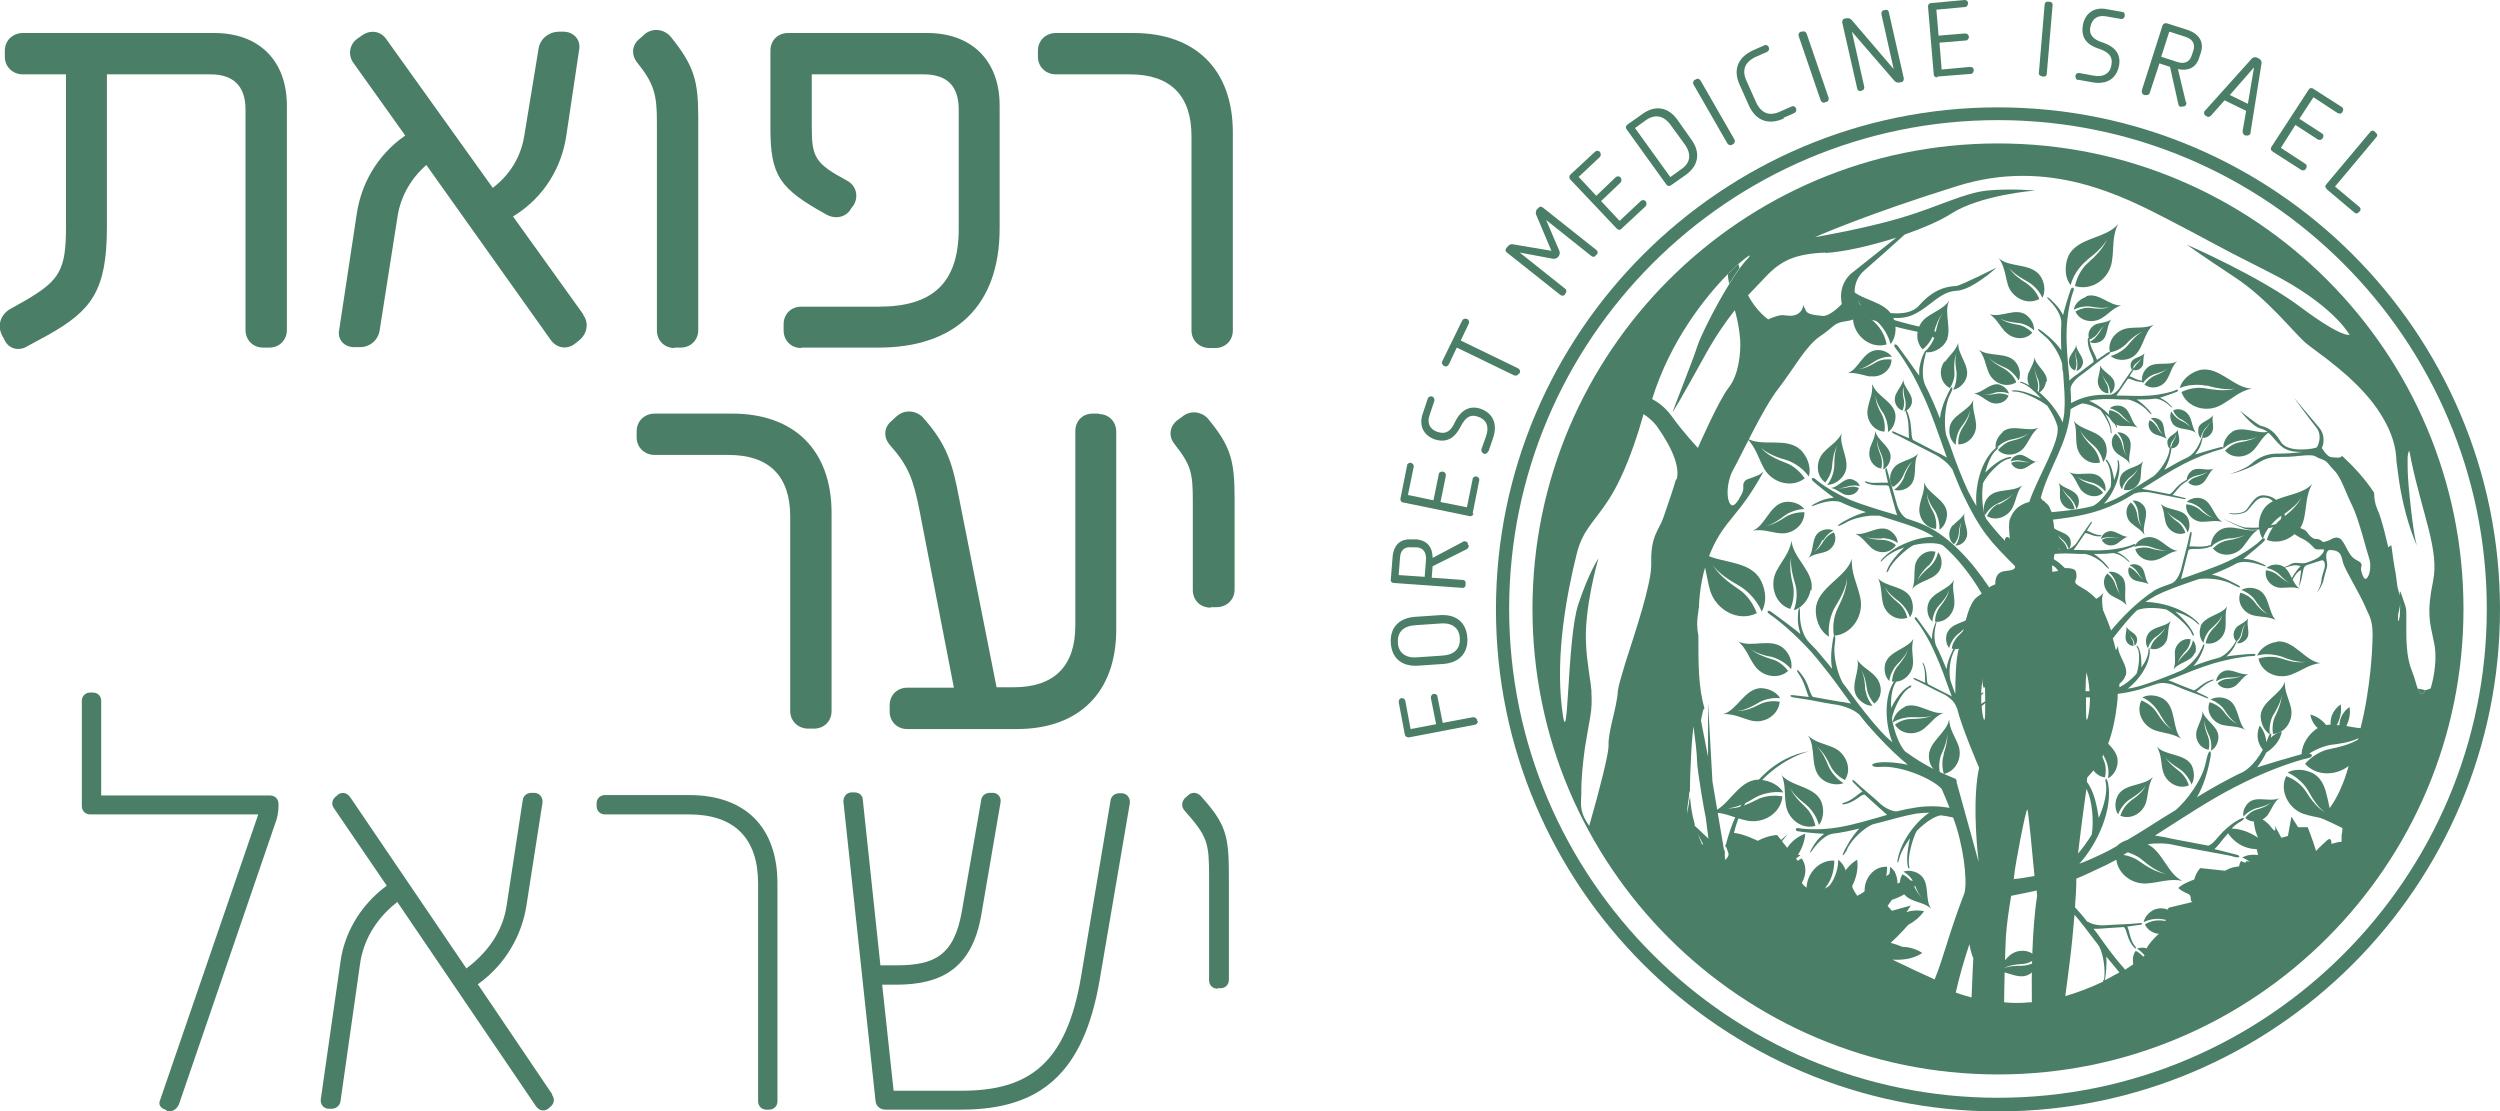 <svg xmlns="http://www.w3.org/2000/svg" id="b" viewBox="0 0 568.2 252.6"><g id="c"><path d="M48.7,7.5c10.2,0,16.5,6.3,16.5,16.5v51c0,2.3-1.7,4-4,4h-1.4c-2.3,0-4-1.7-4-4V24.9c0-5.4-2.8-8-8-8h-23.5v34.7c0,14.6-3.6,19-13.3,24.5l-4.8,2.6c-1.9,1.2-4.3.6-5.2-1.5l-.6-1.1c-1-2.2-.3-4.5,1.8-5.8l3.9-2.2c7.4-4.4,8.9-6.7,8.9-16.5V16.9H5.2c-2.3,0-4.1-1.7-4.1-4v-1.4c0-2.3,1.8-4,4.1-4h43.5Z" fill="#4a7e67"></path><path d="M132.5,71.5c1.4,1.8,1,4.3-.8,5.8l-1,.8c-1.8,1.4-4.1,1.1-5.5-.8l-28.3-39.8c-3.9,3.4-5.9,7.7-6.5,11.4l-4.1,26.1c-.3,2.3-2.3,4-4.7,3.9h-1.1c-2.3,0-3.9-1.8-3.4-4l4-26.4c1-6.5,4.4-13.1,11-17.7l-11.7-16.4c-1.4-1.8-1-4.3.8-5.6l1-.7c1.9-1.4,4.3-1.1,5.6.8l24.2,33.8c4.7-3.6,6.6-8.1,7.2-12.1l3.2-19.5c.3-2.2,2.3-3.9,4.7-3.9h1.1c2.3.1,3.9,1.9,3.4,4.3l-2.9,19.4c-1,6.7-4.7,13.8-12.1,18.3l16,22.3Z" fill="#4a7e67"></path><path d="M153.3,79.1c-2.3,0-4-1.7-4-4V27.7c0-6.1-.6-8.7-4.5-13.5-1.4-1.8-1.2-4.1.7-5.5l1.1-1c1.8-1.4,4.3-1.1,5.8.6,5.4,6.7,6.3,10,6.3,18.6v48.1c0,2.3-1.7,4-4,4h-1.4Z" fill="#4a7e67"></path><path d="M182.1,79.1c-2.3,0-4-1.7-4-4v-1.4c0-2.3,1.7-4,4-4h17.6c12.1,0,18.2-5.2,18.2-17.7v-27.1c0-5.4-2.7-8-8-8h-25.4v12c0,6.9.8,8.3,8.1,12.2,1.9,1.1,2.6,3.3,1.5,5.4l-.6.8c-1.1,2.1-3.6,2.6-5.6,1.5-10.7-5.9-12.8-8.8-12.8-19.7V11.5c0-2.3,1.7-4,4-4h31.6c10.2,0,16.5,6.3,16.5,16.5v27.9c0,17.7-10.2,27.1-27.5,27.1h-17.6Z" fill="#4a7e67"></path><path d="M274.9,79.1c-2.3,0-4.1-1.7-4.1-4V30.9c0-9.2-4.8-14-14-14h-16.8c-2.3,0-4.1-1.7-4.1-4v-1.4c0-2.3,1.8-4,4.1-4h17.6c14.2,0,22.6,8.4,22.6,22.6v45c0,2.3-1.7,4-4,4h-1.2Z" fill="#4a7e67"></path><path d="M183.7,165.6c-2.3,0-4.1-1.7-4.1-4v-44.2c0-9.2-4.8-14-14-14h-16.8c-2.3,0-4.1-1.7-4.1-4v-1.4c0-2.3,1.8-4,4.1-4h17.6c14.2,0,22.6,8.4,22.6,22.6v45c0,2.3-1.7,4-4,4h-1.2Z" fill="#4a7e67"></path><path d="M249.7,94.1c2.3,0,4,1.7,4,4v45c0,14.2-8.4,22.6-22.6,22.6h-24.9c-2.3,0-4-1.7-4-4v-1.4c0-2.3,1.7-4,4-4h10.6l-7.8-40.2c-1.4-7.2-2.6-10.3-6.7-14.9-1.5-1.7-1.5-4,.3-5.5l1.2-1.1c1.7-1.5,4.1-1.4,5.8.1,5.6,6.2,6.9,10.6,8.4,18.6l8.5,42.9h3.9c9.2,0,14-4.8,14-14v-44.2c0-2.3,1.6-4,4-4h1.4Z" fill="#4a7e67"></path><path d="M275.1,138.1c-2.3,0-4-1.7-4-4v-20.4c0-6.2-.4-8-4.1-12.7-1.5-1.8-1.2-4.1.6-5.5l1.1-.8c1.8-1.5,4.3-1.2,5.8.4,5.2,6.3,6.1,9.4,6.1,18.3v20.6c0,2.3-1.8,4-4.1,4h-1.2Z" fill="#4a7e67"></path><path d="M40.6,251.1c-.4,1-1.5,1.7-2.6,1.4l-.4-.3c-1.1-.3-1.7-1.2-1.2-2.2l22.3-64.9H20.5c-1.1,0-1.9-.8-1.9-1.9v-23.9c0-1.1.8-1.9,1.9-1.9h.6c1.1,0,1.9.8,1.9,1.9v21.5h38.4c1.1,0,1.9.8,1.9,1.9v.6c0,1.1-.3,2.8-.7,3.7l-22,64.2Z" fill="#4a7e67"></path><path d="M125.5,248.9c.7,1,.4,2.1-.6,2.8l-.3.3c-1,.7-2.1.4-2.8-.6l-31.5-46.4c-5.5,4.3-7.7,9.4-8.4,13.6l-4.5,31.6c-.1,1.1-1.1,1.9-2.2,1.8h-.6c-1.1-.1-1.8-1-1.7-2.1l4.5-31.4c.8-5.9,4.1-12.5,10.5-17.2l-12-17.6c-.7-1-.4-2.1.6-2.8l.3-.3c1-.7,2.1-.4,2.8.6l26.4,38.9c5.9-4.4,8.4-9.6,9.1-14l3.7-24.2c.1-1.1,1.1-1.8,2.2-1.7h.6c1.1.1,1.8,1.1,1.7,2.2l-3.7,23.7c-1,6.1-4.4,12.9-11,17.6l16.9,25Z" fill="#4a7e67"></path><path d="M174.2,252.2c-1.1,0-1.9-.8-1.9-1.9v-49.5c0-10.3-5.4-15.7-15.7-15.7h-19.1c-1.1,0-1.9-.8-1.9-1.9v-.6c0-1.1.8-1.9,1.9-1.9h19.1c12.8,0,20.1,7.3,20.1,20.1v49.5c0,1.1-.8,1.9-1.9,1.9h-.6Z" fill="#4a7e67"></path><path d="M255.1,180.3c1.1.1,1.8,1.1,1.7,2.2l-6.9,40.4c-3.6,20.8-13.2,29.3-31.4,29.3h-17.3c-1.1,0-2.1-.8-2.2-1.9l-7.3-68c-.1-1.1.6-2.1,1.7-2.2h.6c1.1-.1,2.1.6,2.1,1.7l4,37.6h3.6c8.7,0,13.1-2.2,14.9-12.2l4.4-25.3c.1-1.1,1.1-1.8,2.2-1.7h.6c1.1.1,1.8,1.1,1.6,2.2l-4.4,25.7c-2.1,11.8-8.8,15.7-19.3,15.7h-3.2l2.6,24.1h15.5c15.4,0,23.8-6.3,27.1-25.9l6.7-40c.1-1.1,1.1-1.8,2.2-1.7h.6Z" fill="#4a7e67"></path><path d="M276.7,224.7c-1.1,0-1.9-.8-1.9-1.9v-23.5c0-7.8-.3-9.1-5.6-15.1-.7-.8-.7-1.9.1-2.8l.7-.6c.8-.8,1.9-.8,2.8,0,5.9,6.5,6.5,9.1,6.5,18.4v23.5c0,1.1-.8,1.9-1.9,1.9h-.6Z" fill="#4a7e67"></path><path d="M454.1,252.6c-62.9,0-114.1-51.2-114.1-114.1s51.2-114.1,114.1-114.1,114.1,51.2,114.1,114.1-51.2,114.1-114.1,114.1ZM454.1,27.3c-61.3,0-111.1,49.9-111.1,111.1s49.9,111.1,111.1,111.1,111.1-49.9,111.1-111.1-49.9-111.1-111.1-111.1Z" fill="#4a7e67"></path><path d="M551.2,156.9s0,0,0,0c-.7,1.4-1.2.8-1.7-.4.6.1,1.2.2,1.7.4Z" fill="#4a7e67"></path><path d="M393,64.5c.8-1.3,1.6-2.5,2.3-3.5,0-.4-.1-.7-.2-1-.7.6-1.5,1.4-2.4,2.3,0,.7.2,1.5.3,2.2Z" fill="#4a7e67"></path><line x1="386.7" y1="168.3" x2="386.1" y2="161" fill="#4a7e67"></line><path d="M397,186.5c3.8.8,7.8-1.7,8.1-5.5-1.8-.3-4-.2-5.9.8-1.9,1-4.4,2.1-6.6,1.9,2.1,0,5-1.6,6.3-2.4.8-.5,3.4-1.6,6.4-1.2-1.3-2.2-4.1-2.9-5.8-2.9-4.6.2-6.7,6.4-10.7,7.5,3.1-.2,5.2,1.2,8.2,1.8Z" fill="#4a7e67" fill-rule="evenodd"></path><path d="M405.7,198.5c.3-.7,1.4-2.8,3.5-4.1-2-.8-4.2.2-5.3,1.1-2.9,2.6-1,7.6-3.1,10.5,1.9-1.7,4-2,6.3-3.1,2.9-1.4,4.2-5.2,2.4-7.8-1.4.7-2.7,2-3.4,3.6-.7,1.6-1.8,3.7-3.3,4.7,1.4-1.1,2.4-3.7,2.9-4.9Z" fill="#4a7e67" fill-rule="evenodd"></path><path d="M404.9,176c1,2.4.6,4.4,1,7,.5,3.2,3.7,5.6,6.7,4.7-.3-1.5-1.1-3.2-2.4-4.4-1.3-1.2-2.9-2.9-3.5-4.6.6,1.7,2.8,3.4,3.8,4.2.6.5,2.3,2.2,2.9,4.6,1.3-1.7,1.1-4.1.5-5.4-1.6-3.5-7-3.3-9.1-6.1Z" fill="#4a7e67" fill-rule="evenodd"></path><path d="M416.9,195.6c-3.7-.2-6.6,3.3-6.3,7,.3,2.9,1.3,5.1.7,8,1.6-3.7,7.7-4.9,8.5-9.3.3-1.6,0-4.3-2-5.9,0,2.9-1.4,5.2-2,5.9-.9,1.2-2.9,3.7-3.1,5.8.2-2.1,1.5-4.4,2.7-6.1,1.1-1.6,1.5-3.7,1.5-5.5Z" fill="#4a7e67" fill-rule="evenodd"></path><path d="M428.9,197c-3-.2-5.3,2.7-5.1,5.7.2,2.3,1,4.1.6,6.5,1.3-3,6.2-3.9,6.8-7.5.2-1.3,0-3.5-1.6-4.7,0,2.3-1.1,4.2-1.6,4.8-.8.9-2.3,3-2.5,4.6.1-1.7,1.2-3.6,2.2-4.9.9-1.3,1.2-3,1.2-4.4Z" fill="#4a7e67" fill-rule="evenodd"></path><path d="M435,201.3c-.5-1.1-1.5-2-2.6-2.6-1.3,2-.3,4.7,1.9,5.7,1.7.8,3.2.9,4.6,2.1-1.5-2-.2-5.8-2.4-7.6-.8-.7-2.4-1.3-3.9-.8,1.6.9,2.4,2.4,2.6,3,.3.9,1.1,2.8,2.2,3.5-1.1-.8-1.9-2.2-2.5-3.4Z" fill="#4a7e67" fill-rule="evenodd"></path><path d="M416,174c.7,1.5,2,2.6,3.3,3.3,1.7-2.5.3-6-2.4-7.3-2.2-1-4.2-1.2-6-2.8,2,2.6.3,7.4,3.1,9.8,1,.9,3.1,1.7,5,1-2-1.2-3.1-3.1-3.4-3.8-.4-1.1-1.5-3.6-2.8-4.6,1.4,1,2.5,2.9,3.2,4.4Z" fill="#4a7e67" fill-rule="evenodd"></path><path d="M399.3,139.4c-.8-2.1-2.2-4.3-4.3-5.6-2.1-1.4-4.7-3.4-5.9-5.7,1.2,2.2,4.7,4.2,6.3,5.1.9.5,3.7,2.6,5,5.8,1.5-2.7.6-5.9-.5-7.6-3-4.6-10.5-3.1-14.1-6.6,2,3.1,1.9,6.1,2.9,9.5,1.4,4.4,6.4,7.1,10.5,5.1Z" fill="#4a7e67" fill-rule="evenodd"></path><path d="M411.7,134.2c.8-4.2-4.3-7.4-4.5-11.3-.5,2.8-2.2,4.5-3.5,7-1.6,3.2-.2,7.5,3.2,8.5.7-1.6,1-3.6.6-5.5-.5-1.9-.9-4.5-.3-6.5-.5,1.9.4,4.9.8,6.3.3.8.7,3.4-.3,6,2.3-.7,3.6-3.1,3.8-4.6Z" fill="#4a7e67" fill-rule="evenodd"></path><path d="M404.6,158.7c-1.1-1.8-3.2-2.3-4.5-2.3-3.6.2-5.3,5-8.4,5.9,2.4-.1,4.1.9,6.4,1.5,3,.7,6.1-1.3,6.4-4.3-1.5-.3-3.2-.1-4.6.6-1.5.8-3.5,1.6-5.2,1.5,1.7,0,4-1.3,5-1.9.6-.4,2.7-1.3,5-1Z" fill="#4a7e67" fill-rule="evenodd"></path><path d="M407.1,152.1c.4-2-.7-3.9-1.8-4.8-2.8-2.4-7.3,0-10.2-1.5,1.8,1.6,2.3,3.5,3.7,5.5,1.7,2.5,5.4,3.2,7.6,1.2-.9-1.2-2.2-2.3-3.8-2.7-1.6-.5-3.6-1.2-4.9-2.5,1.2,1.2,3.8,1.8,5,2,.7.2,2.8.9,4.3,2.7Z" fill="#4a7e67" fill-rule="evenodd"></path><path d="M412.7,138.5c-.1,1.8.6,4.8,3,6.2-.4-3.2.9-6,1.4-6.8.9-1.4,2.7-4.5,2.7-6.8.1,2.4-1.1,5.1-2.1,7.1-1,2-1.2,4.3-.9,6.3,4.1-.3,6.9-4.6,6-8.7-.7-3.2-2.1-5.5-1.9-8.8-1.3,4.3-7.9,6.5-8.2,11.4Z" fill="#4a7e67" fill-rule="evenodd"></path><path d="M410.3,108.9c-1-1.5-2.5-3-4.4-3.7-1.9-.7-4.4-1.8-5.7-3.5,1.4,1.5,4.5,2.5,5.9,2.9.8.2,3.4,1.4,5,3.7.7-2.4-.6-4.8-1.8-6-3.2-3.1-8.9-.6-12.3-2.7,2.1,2.1,2.6,4.5,4,7,1.9,3.2,6.3,4.4,9.2,2.1Z" fill="#4a7e67" fill-rule="evenodd"></path><path d="M426.8,131.3c.9,1.9.7,3.6,1.1,5.6.5,2.6,3.2,4.4,5.6,3.5-.3-1.2-1-2.6-2.1-3.4-1.1-.9-2.5-2.2-3-3.6.6,1.3,2.4,2.7,3.2,3.3.5.4,1.9,1.7,2.5,3.6,1-1.4.7-3.3.2-4.4-1.4-2.8-5.8-2.4-7.6-4.6Z" fill="#4a7e67" fill-rule="evenodd"></path><path d="M428.5,150.7c-.3,1.1-.3,2.9.9,4.1.2-1.9,1.4-3.4,1.8-3.8.7-.7,2.2-2.3,2.5-3.6-.3,1.4-1.4,2.8-2.3,3.9-.9,1-1.3,2.4-1.4,3.6,2.5.4,4.7-1.7,4.8-4.2,0-2-.5-3.5.1-5.5-1.4,2.3-5.5,2.7-6.4,5.6Z" fill="#4a7e67" fill-rule="evenodd"></path><path d="M422.1,149.8c.8,2.6-1.7,5.9-.1,8.5.6.9,2,2.2,3.6,2.1-1.3-1.5-1.6-3.3-1.7-3.9,0-1-.2-3.2-1-4.3.9,1.2,1.2,2.9,1.4,4.3.2,1.3.9,2.6,1.7,3.4,2-1.5,1.9-4.6,0-6.4-1.4-1.4-2.9-2-4-3.7Z" fill="#4a7e67" fill-rule="evenodd"></path><path d="M432.9,160.7c-1.1.5-2.5,1.7-2.7,3.5,1.7-1.1,3.6-1.2,4.3-1.2,1.1,0,3.3.2,4.6-.4-1.3.7-3.2.8-4.6.8-1.4,0-2.8.5-3.8,1.3,1.3,2.2,4.5,2.6,6.6.9,1.6-1.3,2.5-2.8,4.4-3.6-2.8.5-5.9-2.6-8.8-1.4Z" fill="#4a7e67" fill-rule="evenodd"></path><path d="M438.2,137.4c-.3,1-.2,2.8,1,3.9.1-1.9,1.1-3.3,1.5-3.7.7-.7,2-2.3,2.3-3.6-.2,1.4-1.2,2.8-2,3.8-.8,1-1.2,2.3-1.2,3.5,2.4.3,4.4-1.9,4.4-4.3,0-1.9-.6-3.4-.1-5.2-1.2,2.3-5.2,2.8-5.9,5.6Z" fill="#4a7e67" fill-rule="evenodd"></path><path d="M442.6,143.7c-.4.9-.5,2.4.4,3.6.4-1.6,1.5-2.8,1.9-3.1.7-.5,2.1-1.7,2.5-2.8-.4,1.2-1.4,2.3-2.3,3.1-.8.8-1.4,1.9-1.5,2.9,2,.6,4.1-1,4.4-3.1.2-1.7,0-3,.6-4.6-1.4,1.9-5,1.7-6,4.1Z" fill="#4a7e67" fill-rule="evenodd"></path><path d="M450.8,153c-.4,1.1-.3,2.3,0,3.3,2.1-.4,3.2-2.8,2.5-4.8-.6-1.6-1.5-2.7-1.6-4.4-.4,2.3-3.6,3.8-3.4,6.4,0,.9.6,2.4,2,3-.4-1.6,0-3.1.2-3.6.4-.8,1.1-2.5.9-3.7.2,1.2-.2,2.7-.6,3.8Z" fill="#4a7e67" fill-rule="evenodd"></path><path d="M441.8,171.5c-.5,1.4-.4,3.1,0,4.4,2.8-.6,4.3-3.8,3.3-6.5-.8-2.1-2-3.6-2.1-5.9-.5,3.1-4.8,5.1-4.6,8.6,0,1.3.9,3.2,2.6,4-.6-2.2,0-4.2.3-4.8.5-1.1,1.5-3.4,1.2-4.9.3,1.6-.3,3.6-.8,5.1Z" fill="#4a7e67" fill-rule="evenodd"></path><path d="M410.1,115.7c-1.2-1.5-3.3-1.8-4.5-1.6-3.4.6-4.3,5.3-7.2,6.5,2.3-.4,4,.4,6.2.6,2.9.3,5.6-2,5.5-4.8-1.4,0-3,.3-4.3,1.1-1.3.9-3.1,1.9-4.7,2.1,1.6-.2,3.6-1.7,4.5-2.4.5-.4,2.4-1.5,4.6-1.5Z" fill="#4a7e67" fill-rule="evenodd"></path><path d="M414.4,122.8c.2-.4,1-1.6,2.3-2.2-1.1-.6-2.5-.2-3.2.3-1.9,1.3-1.1,4.4-2.5,5.9,1.2-.9,2.5-.9,3.9-1.4,1.8-.6,2.8-2.7,1.9-4.4-.9.3-1.7,1-2.3,1.9-.5.9-1.3,2-2.3,2.5.9-.5,1.7-2,2-2.7Z" fill="#4a7e67" fill-rule="evenodd"></path><path d="M414.7,109.8c.9-1,1.6-2.4,1.7-3.9.1-1.5.4-3.4,1.3-4.8-.8,1.3-.8,3.7-.8,4.8,0,.6-.3,2.7-1.6,4.3,1.8,0,3.3-1.4,3.9-2.5,1.6-2.9-1.4-6.4-.6-9.2-1,1.9-2.6,2.7-4.1,4.3-1.9,2-1.8,5.4.4,6.9Z" fill="#4a7e67" fill-rule="evenodd"></path><path d="M425,102.1c-.6,1.9.6,4.1,2.6,4.4.2-1,.2-2.1-.2-3.1-.4-1-.9-2.4-.8-3.5,0,1.1.7,2.7,1,3.4.2.4.7,1.8.4,3.4,1.2-.6,1.7-2,1.7-2.9,0-2.4-3.1-3.7-3.5-5.9,0,1.6-.8,2.7-1.3,4.2Z" fill="#4a7e67" fill-rule="evenodd"></path><path d="M420.2,110.5c.3-.1,1.4-.3,2.5,0-.3-1-1.3-1.4-1.9-1.6-1.8-.3-3,1.9-4.7,2,1.2.2,1.9.9,2.9,1.4,1.4.6,3.1,0,3.5-1.4-.7-.3-1.5-.4-2.3-.2-.8.2-1.8.4-2.7.2.8.2,2-.2,2.6-.4Z" fill="#4a7e67" fill-rule="evenodd"></path><path d="M432.8,108.4c-.2.5-.9,2-2.3,2.9,1.4.5,2.9-.2,3.6-.9,1.9-1.8.5-5.3,1.9-7.3-1.3,1.2-2.7,1.4-4.3,2.2-2,1-2.8,3.7-1.5,5.4.9-.5,1.8-1.4,2.3-2.5.5-1.1,1.2-2.6,2.2-3.3-.9.8-1.6,2.6-1.9,3.4Z" fill="#4a7e67" fill-rule="evenodd"></path><path d="M427.7,122.3c.5,0,2.2.1,3.6,1.1,0-1.5-1.3-2.6-2.1-3-2.4-1.1-5.1,1.4-7.5.9,1.6.8,2.3,2,3.6,3.2,1.7,1.5,4.4,1.3,5.6-.6-.8-.7-2-1.2-3.2-1.2-1.2,0-2.8-.2-3.9-.8,1.1.6,3,.5,3.9.5Z" fill="#4a7e67" fill-rule="evenodd"></path><path d="M425.5,87.5c.2,2-.7,3.5-1,5.4-.5,2.5,1.3,5.1,3.8,5.2.2-1.2,0-2.7-.6-3.9-.7-1.2-1.5-2.9-1.4-4.3,0,1.4,1.2,3.3,1.8,4.1.3.5,1.1,2.2,1,4.2,1.4-.9,1.8-2.8,1.7-3.9-.3-3-4.4-4.3-5.2-6.9Z" fill="#4a7e67" fill-rule="evenodd"></path><path d="M434.5,91.5c.4-1.9-1.9-3.4-1.9-5.2-.3,1.3-1.1,2-1.6,3.1-.8,1.4-.2,3.4,1.4,3.9.3-.7.5-1.6.3-2.5-.2-.9-.4-2,0-2.9-.2.9.1,2.2.3,2.9.1.4.3,1.6-.2,2.7,1.1-.3,1.6-1.3,1.8-2.1Z" fill="#4a7e67" fill-rule="evenodd"></path><path d="M440,120.3c.2-1.2,0-2.7-.6-3.9-.7-1.2-1.5-2.9-1.4-4.3,0,1.4,1.2,3.3,1.8,4.1.3.5,1.1,2.2,1,4.2,1.4-.9,1.8-2.8,1.7-3.9-.3-3-4.4-4.3-5.2-6.9.2,2-.7,3.5-1,5.4-.5,2.5,1.3,5.1,3.8,5.2Z" fill="#4a7e67" fill-rule="evenodd"></path><path d="M428.8,78.3c-.3-1.7-1.2-3.6-2.6-4.9-1.5-1.4-3.3-3.2-3.9-5.2.7,1.9,3.1,3.9,4.2,4.8.7.5,2.5,2.5,3.2,5.2,1.5-1.9,1.3-4.6.6-6-1.7-4-7.8-3.8-10.1-7,1.1,2.7.7,5,1,7.8.5,3.6,4.1,6.3,7.5,5.3Z" fill="#4a7e67" fill-rule="evenodd"></path><path d="M439.5,75.7c.4-1.6,1.1-3.5,2.2-4.7-1.1,1.2-1.6,3.7-1.8,4.8-.1.7-.8,2.7-2.5,4.2,1.9.4,3.7-.8,4.5-1.8,2.2-2.7-.3-6.9,1.1-9.8-1.4,1.8-3.3,2.4-5.1,3.7-2.4,1.7-2.9,5.3-.9,7.3,1.1-.9,2.1-2.2,2.5-3.7Z" fill="#4a7e67" fill-rule="evenodd"></path><path d="M441.9,82.2c-1.4,2-.9,4.9,1.3,6,.6-1,1.1-2.3,1-3.6-.1-1.3-.1-3.1.5-4.3-.5,1.2-.2,3.3,0,4.3,0,.6.1,2.4-.8,4,1.6-.3,2.7-1.7,3-2.7,1-2.7-2.1-5.4-1.8-8-.6,1.8-1.9,2.7-3,4.3Z" fill="#4a7e67" fill-rule="evenodd"></path><path d="M425.1,85.5c2.4.4,4.8-1.4,4.8-3.8-1.2-.1-2.5,0-3.6.7-1.2.7-2.7,1.5-4.1,1.5,1.3,0,3.1-1.3,3.9-1.8.5-.3,2.1-1.2,3.9-1-.9-1.3-2.7-1.7-3.7-1.5-2.9.4-3.9,4.3-6.3,5.2,1.9-.2,3.3.5,5.2.8Z" fill="#4a7e67" fill-rule="evenodd"></path><path d="M455.1,98.3c-.8.7-1.8,2.1-1.5,3.7,1.2-1.4,2.9-2,3.5-2.1,1-.2,3-.6,4-1.5-1,1-2.6,1.5-3.9,1.8-1.3.3-2.3,1.2-3.1,2.1,1.7,1.7,4.7,1.2,6.1-.8,1.1-1.5,1.6-3.1,3.1-4.3-2.4,1.1-5.9-.9-8.1.9Z" fill="#4a7e67" fill-rule="evenodd"></path><path d="M463.1,105c-1.5,0-2.8-1.9-4.4-1.6-.6.1-1.5.6-1.7,1.5,1-.4,2-.3,2.3-.2.5.1,1.7.5,2.4.2-.8.3-1.7.1-2.5,0-.7-.1-1.5,0-2.1.3.5,1.3,2.1,1.8,3.3,1.1,1-.5,1.6-1.2,2.6-1.4Z" fill="#4a7e67" fill-rule="evenodd"></path><path d="M443.1,97.3c-.2,1.1.1,2.8,1.4,3.8,0-1.9.8-3.5,1.2-4,.6-.8,1.9-2.5,2-3.9,0,1.4-.9,2.9-1.7,4.1-.7,1.1-1,2.5-.9,3.7,2.4,0,4.3-2.3,4-4.8-.2-1.9-.9-3.4-.6-5.3-1,2.5-5,3.4-5.4,6.3Z" fill="#4a7e67" fill-rule="evenodd"></path><path d="M454.2,114.5c-1.2.6-2.1,1.7-2.6,2.8,2.1,1.3,4.9.1,5.9-2.1.8-1.8.9-3.4,2.1-4.9-2.1,1.7-6,.5-7.8,2.8-.7.8-1.3,2.5-.7,4.1.9-1.7,2.5-2.6,3-2.8.9-.4,2.9-1.3,3.6-2.4-.8,1.2-2.3,2.1-3.5,2.7Z" fill="#4a7e67" fill-rule="evenodd"></path><path d="M474.2,59.2c1.3-1,4-3.1,4.8-5.1-.8,2.2-2.8,4.2-4.4,5.6-1.6,1.4-2.6,3.4-3,5.3,3.8,1.2,7.8-1.6,8.4-5.6.5-3.1,0-5.7,1.4-8.5-2.7,3.4-9.3,3-11.3,7.3-.7,1.6-1.1,4.5.5,6.6.8-3,2.9-5,3.7-5.6Z" fill="#4a7e67" fill-rule="evenodd"></path><path d="M463.5,68c-.5-1.4-1.6-2.7-2.9-3.6-1.4-.9-3.2-2.1-4-3.6.9,1.4,3.2,2.6,4.2,3.2.6.3,2.5,1.6,3.4,3.7.9-1.8.3-3.9-.5-5-2.1-3-7-1.8-9.4-4,1.4,2,1.4,3.9,2.1,6.2,1,2.8,4.3,4.5,7,3.1Z" fill="#4a7e67" fill-rule="evenodd"></path><path d="M474.1,67.5c-1,.3-2.5,1.3-2.8,2.9,1.7-.9,3.4-.8,4-.7,1,.2,3,.5,4.3,0-1.3.6-3,.5-4.3.3-1.3-.2-2.6.2-3.6.8,1,2.2,3.9,2.8,6,1.5,1.6-1,2.6-2.3,4.4-2.9-2.6.2-5.1-3-7.9-2.1Z" fill="#4a7e67" fill-rule="evenodd"></path><path d="M455.8,75.4c1.6,1.8,4.6,2,6.1.2-.8-.8-2-1.6-3.3-1.8-1.3-.2-3-.6-4.1-1.5,1.1.8,3.2,1,4.1,1.1.6,0,2.3.4,3.7,1.7.1-1.6-1-3-1.9-3.6-2.4-1.6-5.7.8-8.2-.1,1.6,1.1,2.2,2.5,3.5,4Z" fill="#4a7e67" fill-rule="evenodd"></path><path d="M456.5,89.9c-.8-.4-1.8-.6-2.8-.4-1,.2-2.3.3-3.3,0,1,.3,2.5,0,3.2-.3.4-.1,1.8-.3,3,.3-.3-1.2-1.5-1.9-2.2-2.1-2.1-.5-3.9,2-5.8,2,1.4.3,2.2,1.2,3.5,1.9,1.6.9,3.8.3,4.4-1.4Z" fill="#4a7e67" fill-rule="evenodd"></path><path d="M458.2,86.7c-.5-1.1-1.5-2.2-2.7-2.9-1.3-.7-2.9-1.6-3.7-2.8.8,1.2,2.9,2.1,3.8,2.5.6.2,2.2,1.2,3.2,3,.7-1.6,0-3.4-.7-4.2-1.9-2.4-6.1-1.1-8.3-2.8,1.3,1.6,1.4,3.3,2.2,5.2,1,2.4,4,3.6,6.2,2.2Z" fill="#4a7e67" fill-rule="evenodd"></path><path d="M465.2,86.7c.2-2.2-2.5-3.5-2.8-5.5-.1,1.4-.9,2.4-1.4,3.7-.6,1.7.3,3.8,2,4.2.3-.8.3-1.9,0-2.8-.3-1-.7-2.2-.5-3.2-.2,1,.4,2.5.7,3.1.2.4.5,1.7.1,3.1,1.1-.5,1.6-1.7,1.7-2.5Z" fill="#4a7e67" fill-rule="evenodd"></path><path d="M479.5,80.1c1.3-.2,2.7-.9,3.7-1.9,1-1.1,2.5-2.4,4-2.9-1.4.5-2.9,2.3-3.6,3.2-.4.5-1.9,1.9-3.9,2.4,1.4,1.2,3.4,1,4.5.5,3-1.3,2.9-5.9,5.3-7.6-2,.9-3.8.5-5.9.8-2.7.4-4.8,3-4,5.7Z" fill="#4a7e67" fill-rule="evenodd"></path><path d="M473.4,82.7c.3-1.6-1.5-2.8-1.5-4.3-.2,1-.9,1.6-1.4,2.6-.6,1.2-.2,2.8,1.1,3.2.3-.6.4-1.3.3-2-.1-.7-.3-1.7,0-2.4-.2.7,0,1.8.2,2.3,0,.3.2,1.3-.2,2.2.9-.2,1.4-1.1,1.5-1.7Z" fill="#4a7e67" fill-rule="evenodd"></path><path d="M476.9,75.9c-.2.3-.9,1.3-2,1.8.9.5,2.1.2,2.7-.2,1.6-1,1.1-3.6,2.3-4.9-1.1.7-2.1.7-3.3,1-1.5.5-2.4,2.2-1.7,3.6.7-.3,1.5-.8,1.9-1.5.5-.7,1.2-1.6,2-2.1-.8.4-1.4,1.6-1.8,2.2Z" fill="#4a7e67" fill-rule="evenodd"></path><path d="M438.3,128.6c.9-.9,1.4-2.1,1.6-3.2-2.2-.6-4.5,1.2-4.7,3.5-.2,1.8.1,3.3-.6,5,1.4-2,5.3-2,6.4-4.6.4-.9.5-2.6-.5-3.8-.4,1.8-1.5,3-2,3.4-.7.6-2.2,1.9-2.7,3.1.4-1.3,1.5-2.5,2.4-3.4Z" fill="#4a7e67" fill-rule="evenodd"></path><path d="M443.9,119.3c-1.2,1.2-1.2,3.4.2,4.4.6-.6,1-1.5,1.1-2.4,0-1,.3-2.2.8-3-.5.8-.6,2.3-.6,3,0,.4-.2,1.7-1,2.7,1.2,0,2.1-.8,2.4-1.5,1-1.8-.8-4-.3-5.8-.7,1.2-1.7,1.7-2.6,2.7Z" fill="#4a7e67" fill-rule="evenodd"></path><path d="M501.5,87.6c1.4.4,4.5,1.2,6.5.7-2,.7-4.6.3-6.6,0-1.9-.4-4,0-5.6.8,1.2,3.5,5.6,4.8,8.9,3,2.6-1.4,4.2-3.2,7.1-3.8-4,0-7.5-5.2-11.8-4.2-1.6.4-3.9,1.7-4.6,4.1,2.6-1.1,5.4-.7,6.2-.5Z" fill="#4a7e67" fill-rule="evenodd"></path><path d="M487.4,87.4c1.7,1.3,4.2.6,5.2-1.3.8-1.4,1-2.8,2.2-4-1.9,1.2-5.2-.2-6.9,1.6-.7.7-1.4,2-.9,3.4.9-1.3,2.3-2,2.8-2.1.8-.2,2.6-.8,3.3-1.7-.8.9-2.1,1.6-3.2,2-1,.4-1.9,1.2-2.5,2.1Z" fill="#4a7e67" fill-rule="evenodd"></path><path d="M480.6,87.1c-.2-1.8-2.7-2.5-3.3-4.1.1,1.2-.3,2.1-.5,3.3-.2,1.5.9,3.1,2.4,3.1,0-.7,0-1.6-.5-2.3-.4-.7-.9-1.7-1-2.6,0,.8.8,2,1.2,2.5.2.3.7,1.3.7,2.5.9-.6,1.1-1.7,1-2.4Z" fill="#4a7e67" fill-rule="evenodd"></path><path d="M495.6,95.2c.8.5,1.8,1.1,2.3,2-.5-.8-1.8-1.4-2.4-1.7-.4-.2-1.4-.9-2-2-.5,1-.1,2.2.3,2.8,1.2,1.6,3.9.9,5.3,2.1-.8-1.1-.8-2.2-1.3-3.4-.6-1.6-2.5-2.5-3.9-1.7.3.8.9,1.5,1.7,2Z" fill="#4a7e67" fill-rule="evenodd"></path><path d="M507.3,98.2c-1,.6-2.1,2.1-2,3.8,1.4-1.4,3.3-1.8,3.9-1.9,1,0,3.3-.3,4.4-1.2-1.2.9-3,1.4-4.4,1.6-1.4.2-2.6,1-3.5,1.9,1.7,2,4.9,1.7,6.6-.2,1.3-1.5,2-3.1,3.7-4.2-2.6,1-6.2-1.5-8.8.2Z" fill="#4a7e67" fill-rule="evenodd"></path><path d="M499.7,97.4c-.2.6-.1,1.6.5,2.2.1-1,.7-1.8.9-2.1.4-.4,1.2-1.2,1.3-2-.1.8-.7,1.5-1.2,2.1-.5.6-.7,1.3-.7,1.9,1.3.2,2.5-1,2.5-2.3,0-1.1-.3-1.9,0-2.9-.7,1.3-3,1.5-3.4,3.1Z" fill="#4a7e67" fill-rule="evenodd"></path><path d="M490.1,96.9c-.3-.6-.9-1.1-1.5-1.4-.7,1.1,0,2.7,1.2,3.2,1,.4,1.9.5,2.7,1.1-.9-1.1-.3-3.3-1.5-4.3-.5-.4-1.4-.7-2.2-.4.9.5,1.4,1.4,1.6,1.7.2.5.7,1.6,1.3,2-.7-.4-1.2-1.2-1.5-1.9Z" fill="#4a7e67" fill-rule="evenodd"></path><path d="M493.5,101.9c1.1,0,1.9-1,1.8-2,0-.8-.4-1.5-.3-2.3-.4,1.1-2.2,1.4-2.4,2.7,0,.5,0,1.2.6,1.7,0-.8.4-1.5.5-1.7.3-.3.8-1.1.9-1.7,0,.6-.4,1.3-.7,1.8-.3.5-.4,1.1-.4,1.6Z" fill="#4a7e67" fill-rule="evenodd"></path><path d="M480.8,98.6c-1.3,1.2-1,3.3.3,4.4,1.1.9,2.2,1.2,3,2.4-.7-1.7.9-4.2-.3-5.9-.4-.6-1.5-1.4-2.6-1.2,1,.9,1.3,2.2,1.4,2.6,0,.7.3,2.2.9,2.9-.7-.8-1-2-1.2-2.9-.2-.9-.7-1.7-1.4-2.3Z" fill="#4a7e67" fill-rule="evenodd"></path><path d="M479.4,93.3c-.4,1.7.9,3.4,2.7,3.5,1.4.1,2.5-.1,3.8.4-1.6-1.1-1.6-4-3.5-4.8-.7-.3-2-.4-2.9.4,1.3.3,2.3,1.1,2.6,1.4.5.5,1.5,1.7,2.4,2-1-.3-1.9-1.1-2.6-1.8-.7-.7-1.6-1-2.4-1.2Z" fill="#4a7e67" fill-rule="evenodd"></path><path d="M485.7,82.7c-.4.4-.7.9-.8,1.4,1,.3,2.1-.5,2.2-1.5.1-.8,0-1.5.3-2.3-.7.9-2.5.9-3,2-.2.4-.3,1.2.2,1.8.2-.8.7-1.4.9-1.5.3-.3,1.1-.8,1.3-1.4-.2.6-.7,1.1-1.1,1.5Z" fill="#4a7e67" fill-rule="evenodd"></path><path d="M478.5,100.7c-1.2-2.9-5.6-2.8-7.2-5.1.8,1.9.4,3.6.7,5.6.3,2.6,2.9,4.6,5.3,3.9-.2-1.2-.8-2.6-1.8-3.6-1-1-2.3-2.4-2.7-3.8.5,1.4,2.2,2.8,3,3.5.5.4,1.8,1.8,2.2,3.8,1.1-1.4.9-3.3.5-4.3Z" fill="#4a7e67" fill-rule="evenodd"></path><path d="M484,108.9c-.7.6-1.2,1.6-1.3,2.4,1.7.5,3.5-.8,3.8-2.6.2-1.4,0-2.6.6-3.9-1.2,1.6-4.2,1.4-5.1,3.4-.3.7-.5,2,.3,3,.3-1.4,1.3-2.3,1.6-2.6.6-.4,1.8-1.4,2.1-2.3-.3,1-1.2,1.9-2,2.6Z" fill="#4a7e67" fill-rule="evenodd"></path><path d="M478.5,111.7c.3-1.4-.5-2.7-1.2-3.3-1.9-1.6-5,0-7-1.1,1.3,1.1,1.6,2.4,2.5,3.8,1.2,1.7,3.7,2.3,5.2.9-.6-.8-1.5-1.6-2.6-1.9-1.1-.3-2.5-.9-3.3-1.8.8.8,2.6,1.2,3.4,1.4.5.1,1.9.7,2.9,1.9Z" fill="#4a7e67" fill-rule="evenodd"></path><path d="M470.6,113.3c.3.3,1.1,1.2,1.3,2.4.7-.8.7-2,.4-2.7-.7-1.8-3.4-1.9-4.4-3.3.5,1.2.2,2.2.3,3.5.2,1.6,1.7,2.9,3.3,2.5-.1-.8-.5-1.6-1.1-2.3-.6-.6-1.4-1.5-1.6-2.4.3.9,1.3,1.8,1.8,2.2Z" fill="#4a7e67" fill-rule="evenodd"></path><path d="M500.5,118.6c1.6,0,3-.4,4.6,0-2-1.1-2.3-4.6-4.7-5.3-.9-.3-2.4-.2-3.4.8,1.6.2,2.8,1.1,3.2,1.5.6.6,1.9,1.9,3,2.1-1.2-.2-2.4-1.1-3.3-1.9-.8-.7-2-1.1-3-1.2-.3,2,1.5,3.9,3.5,4Z" fill="#4a7e67" fill-rule="evenodd"></path><path d="M497.4,109.7c1.1,1.1,2.9.8,3.8-.5.7-1,1-1.9,1.9-2.7-1.5.7-3.7-.6-5.1.6-.5.4-1.1,1.3-1,2.3.8-.9,1.8-1.2,2.2-1.3.6-.1,1.9-.4,2.5-.9-.6.6-1.6.9-2.5,1.2-.8.2-1.5.7-1.9,1.3Z" fill="#4a7e67" fill-rule="evenodd"></path><path d="M487.4,121.5c-.7-1.9,1.1-4.4,0-6.3-.4-.7-1.5-1.6-2.7-1.4,1,1,1.3,2.4,1.3,2.8,0,.7.2,2.4.8,3.2-.7-.8-1-2.1-1.1-3.1-.2-1-.7-1.9-1.4-2.5-1.4,1.2-1.3,3.5.1,4.7,1.1,1,2.2,1.4,3,2.7Z" fill="#4a7e67" fill-rule="evenodd"></path><path d="M503,124.7c1.7,2,4.9,1.7,6.6-.2,1.3-1.5,2-3.1,3.7-4.2-2.6,1-6.2-1.5-8.8.2-1,.6-2.1,2.1-2,3.8,1.4-1.4,3.3-1.8,3.9-1.9,1,0,3.3-.3,4.4-1.2-1.2.9-3,1.4-4.4,1.6-1.4.2-2.6,1-3.5,1.9Z" fill="#4a7e67" fill-rule="evenodd"></path><path d="M495.1,118.3c.4.2,1.6,1.2,2.1,2.7.7-1.2.4-2.6,0-3.4-1.2-2.1-4.6-1.5-6.1-3.1.8,1.4.7,2.7,1.1,4.2.5,1.9,2.7,3.2,4.5,2.4-.3-.9-.9-1.9-1.8-2.5-.9-.6-2-1.6-2.5-2.6.5,1,2,1.9,2.7,2.3Z" fill="#4a7e67" fill-rule="evenodd"></path><path d="M515,129.7c-.4,2,1.3,3.8,3.3,3.9,1.6,0,2.9-.3,4.4.2-1.9-1.2-2-4.5-4.3-5.3-.8-.3-2.3-.3-3.3.6,1.5.2,2.7,1.2,3,1.5.6.6,1.8,1.9,2.8,2.1-1.1-.3-2.2-1.2-3.1-1.9-.8-.7-1.9-1.1-2.8-1.2Z" fill="#4a7e67" fill-rule="evenodd"></path><path d="M517.4,141.1c-1.9-1.7-1.5-5.7-4-7-.9-.5-2.6-.8-4,0,1.8.6,2.9,1.9,3.2,2.4.5.8,1.7,2.5,2.9,3.1-1.3-.5-2.4-1.8-3.2-2.9-.8-1-2-1.7-3.1-2-.9,2.2.7,4.7,3.1,5.2,1.8.4,3.4.2,5.1,1.1Z" fill="#4a7e67" fill-rule="evenodd"></path><path d="M490.6,127.1c1.6-.7,2.7-1.7,4.4-1.9-2.4-.2-4.2-3.5-6.9-3.1-1,.1-2.4.8-3,2.2,1.6-.5,3.2-.2,3.7,0,.8.3,2.7,1,3.9.7-1.2.3-2.8,0-4-.4-1.1-.3-2.4-.2-3.4.2.6,2.1,3.1,3.2,5.2,2.3Z" fill="#4a7e67" fill-rule="evenodd"></path><path d="M478.9,130.4c-1.3,1.5-.7,3.8.9,4.9,1.3.8,2.5,1.1,3.6,2.3-1-1.8.4-4.8-1.1-6.5-.6-.6-1.8-1.4-3.1-1.1,1.2.9,1.7,2.3,1.8,2.7.2.8.6,2.4,1.4,3.1-.8-.8-1.3-2-1.7-3.1-.3-1-1-1.8-1.8-2.4Z" fill="#4a7e67" fill-rule="evenodd"></path><path d="M479.8,122.2c-.7,0-1.5.1-2.1.5.6,1.3,2.2,1.6,3.4.9.9-.6,1.5-1.3,2.5-1.6-1.5,0-2.9-1.7-4.5-1.2-.6.2-1.4.7-1.6,1.7,1-.5,2-.4,2.3-.4.5.1,1.7.3,2.4,0-.7.3-1.7.2-2.5.1Z" fill="#4a7e67" fill-rule="evenodd"></path><path d="M485.6,130.2c-.4-.6-1.1-1-1.7-1.3-.6,1.2.3,2.8,1.6,3.1,1,.3,2,.3,2.9.8-1.1-1.1-.6-3.3-2.1-4.2-.5-.3-1.5-.6-2.3-.1,1,.4,1.6,1.2,1.8,1.5.3.5.9,1.5,1.6,1.9-.7-.4-1.3-1.1-1.8-1.8Z" fill="#4a7e67" fill-rule="evenodd"></path><path d="M470.8,138.2c.2-.9.1-2.5-1-3.5,0,1.7-1,3-1.3,3.4-.6.7-1.8,2.1-2,3.3.2-1.2,1-2.5,1.8-3.5.7-.9,1-2.1,1-3.2-2.2-.2-4,1.7-3.9,3.9,0,1.7.6,3.1.2,4.7,1.1-2.1,4.7-2.6,5.3-5.2Z" fill="#4a7e67" fill-rule="evenodd"></path><path d="M468.9,122.8c.3.2,1,1,1.3,2.1.6-.8.5-1.8.3-2.4-.7-1.6-3.1-1.6-4-2.8.5,1.1.2,2,.4,3.2.2,1.4,1.6,2.6,3,2.2-.1-.7-.5-1.5-1-2-.6-.6-1.3-1.3-1.5-2.1.3.8,1.2,1.6,1.7,1.9Z" fill="#4a7e67" fill-rule="evenodd"></path><path d="M474.5,137.4c-1.7,1.2-2.1,3.7-.7,5.1.8-.6,1.5-1.5,1.8-2.6.3-1.1.8-2.5,1.6-3.3-.8.8-1.1,2.6-1.3,3.4,0,.5-.6,1.9-1.8,2.9,1.4.3,2.6-.6,3.2-1.3,1.5-1.9-.2-4.9.8-6.9-1,1.3-2.3,1.6-3.6,2.6Z" fill="#4a7e67" fill-rule="evenodd"></path><path d="M500.2,142.4c-.4.9-.4,2.6.6,3.7.3-1.7,1.4-3,1.8-3.3.7-.6,2.1-1.9,2.5-3.1-.3,1.3-1.4,2.5-2.3,3.4-.8.9-1.3,2-1.5,3.1,2.2.5,4.3-1.3,4.5-3.5.2-1.8-.2-3.2.4-4.9-1.3,2-5.1,2.1-6.1,4.6Z" fill="#4a7e67" fill-rule="evenodd"></path><path d="M517.5,145.9c-1.4.1-3.6,1.1-4.5,3.1,2.4-.7,4.8,0,5.5.2,1.2.5,3.9,1.5,5.6,1.2-1.8.4-4.1-.2-5.8-.8-1.7-.5-3.5-.4-5,.1.7,3.2,4.4,4.8,7.5,3.6,2.4-.9,4-2.3,6.6-2.6-3.5-.4-6-5.3-9.9-4.9Z" fill="#4a7e67" fill-rule="evenodd"></path><path d="M510.4,166c-1.9-1.7-1.5-5.7-4-7-.9-.5-2.6-.8-4,0,1.8.6,2.9,1.9,3.2,2.4.5.8,1.7,2.5,2.9,3.1-1.3-.5-2.4-1.8-3.2-2.9-.8-1-2-1.7-3.1-2-.9,2.2.7,4.7,3.1,5.2,1.8.4,3.4.2,5.1,1.1Z" fill="#4a7e67" fill-rule="evenodd"></path><path d="M490.2,145c-.8.6-1.2,1.5-1.5,2.4,1.7.6,3.6-.7,3.9-2.4.3-1.4.1-2.6.8-3.9-1.3,1.5-4.3,1.2-5.3,3.2-.4.7-.6,2,.1,3,.4-1.4,1.4-2.3,1.7-2.5.6-.4,1.9-1.4,2.3-2.3-.4,1-1.3,1.9-2.1,2.5Z" fill="#4a7e67" fill-rule="evenodd"></path><path d="M498.9,148.5c.3-.8.3-2.1-.5-3-.2,1.4-1.1,2.4-1.4,2.7-.5.5-1.7,1.6-2,2.5.2-1,1.1-2,1.8-2.8.7-.7,1-1.7,1.1-2.6-1.8-.4-3.5,1.1-3.6,2.9,0,1.4.2,2.6-.3,4,1.1-1.7,4.1-1.8,4.8-3.8Z" fill="#4a7e67" fill-rule="evenodd"></path><path d="M483.1,153.7c.8-2.4-1.9-4.7-1.7-7-.5,1.6-1.7,2.4-2.6,3.8-1.2,1.8-.7,4.3,1.2,5.2.5-.9.9-2,.8-3.2-.1-1.2-.2-2.7.3-3.8-.4,1.1-.2,2.9,0,3.7,0,.5.1,2.1-.6,3.5,1.4-.2,2.3-1.5,2.6-2.4Z" fill="#4a7e67" fill-rule="evenodd"></path><path d="M485.1,146.8c.6-.5.7-1.2.6-1.7-.2-1.3-2-1.6-2.4-2.7.1.9-.2,1.5-.2,2.3-.1,1.1.7,2.1,1.8,2.1,0-.5,0-1.1-.4-1.6-.3-.5-.7-1.2-.8-1.8,0,.6.6,1.3.9,1.7.2.2.6.9.5,1.7Z" fill="#4a7e67" fill-rule="evenodd"></path><path d="M508.5,146.2c.9.1,1.7-.5,2.1-1,1-1.3-.2-3.3.4-4.7-.7.9-1.5,1.2-2.4,1.8-1.1.9-1.3,2.6-.3,3.5.5-.4,1-1.1,1.1-1.8.2-.8.4-1.7,1-2.3-.5.6-.7,1.8-.8,2.3,0,.3-.3,1.3-1.1,2Z" fill="#4a7e67" fill-rule="evenodd"></path><path d="M495.8,168c-2.2-2.3-1.1-7.1-4-9.1-1.1-.7-3.1-1.3-4.9-.4,2.1.9,3.3,2.7,3.7,3.3.6,1,1.8,3.3,3.2,4.1-1.5-.8-2.7-2.5-3.6-3.9-.8-1.3-2.2-2.3-3.5-2.8-1.3,2.6.3,5.8,3.1,6.8,2.2.7,4.1.7,6.1,2Z" fill="#4a7e67" fill-rule="evenodd"></path><path d="M505.3,152.6c-.7.3-1.6,1.2-1.6,2.3,1.1-.8,2.3-.9,2.7-.9.7,0,2.1,0,3-.4-.8.5-2,.6-3,.7-.9,0-1.8.4-2.4,1,.9,1.4,3,1.5,4.3.4,1-.9,1.5-1.9,2.7-2.5-1.8.4-3.9-1.5-5.7-.6Z" fill="#4a7e67" fill-rule="evenodd"></path><path d="M516.7,166.8c2.8-.2,4.6-3.2,4-5.9-.5-2.2-1.5-3.7-1.4-6-.8,2.9-5.3,4.4-5.5,7.8,0,1.2.5,3.2,2.1,4.2-.3-2.2.5-4.1.9-4.6.6-1,1.8-3.1,1.8-4.6,0,1.6-.7,3.5-1.4,4.9-.7,1.3-.8,2.9-.6,4.3Z" fill="#4a7e67" fill-rule="evenodd"></path><path d="M526.1,176c-1.4-.9-4-1.6-6.2-.4,2.7,1.1,4.3,3.4,4.7,4.1.7,1.3,2.3,4.1,4.1,5.1-1.9-1-3.5-3.1-4.6-4.9-1.1-1.7-2.8-2.9-4.5-3.5-1.6,3.3.5,7.4,4,8.6,2.8.9,5.2.8,7.7,2.5-2.8-2.9-1.5-9-5.2-11.5Z" fill="#4a7e67" fill-rule="evenodd"></path><path d="M515.8,195.3c-1.4-.9-4-1.6-6.2-.4,2.7,1.1,4.3,3.4,4.7,4.1.7,1.3,2.3,4.1,4.1,5.1-1.9-1-3.5-3.1-4.6-4.9-1.1-1.7-2.8-2.9-4.5-3.5-1.6,3.3.5,7.4,4,8.5,2.8.9,5.2.8,7.7,2.5-2.8-2.9-1.5-9-5.2-11.5Z" fill="#4a7e67" fill-rule="evenodd"></path><path d="M469.3,171.8c.7.5,2.9,2.2,3.8,5,1.3-2.1.8-4.8,0-6.2-2.2-3.9-8.4-3-11.1-6,1.5,2.6,1.2,5,1.9,7.9.9,3.6,4.8,6,8.3,4.6-.5-1.7-1.6-3.6-3.2-4.7-1.7-1.2-3.7-2.9-4.5-4.9.9,1.8,3.6,3.6,4.9,4.4Z" fill="#4a7e67" fill-rule="evenodd"></path><path d="M481.3,173c0-3.2-4.1-4.8-4.7-7.6,0,2.1-1,3.5-1.6,5.5-.7,2.5.8,5.4,3.4,5.8.3-1.2.3-2.7-.3-4-.6-1.3-1.2-3.1-1-4.6-.1,1.4.9,3.5,1.4,4.4.3.6,1,2.4.6,4.4,1.6-.8,2.2-2.7,2.2-3.8Z" fill="#4a7e67" fill-rule="evenodd"></path><path d="M504.2,167.5c0-2.5-3.2-3.8-3.6-5.9,0,1.6-.8,2.7-1.3,4.3-.6,2,.6,4.2,2.7,4.5.2-1,.2-2.1-.2-3.1-.4-1-.9-2.4-.8-3.6,0,1.1.7,2.7,1.1,3.5.2.4.7,1.9.4,3.4,1.2-.6,1.7-2.1,1.7-3Z" fill="#4a7e67" fill-rule="evenodd"></path><path d="M495.4,174.8c.5.3,2,1.6,2.7,3.5.9-1.5.5-3.4,0-4.4-1.6-2.7-6-2.1-7.9-4.2,1.1,1.8.9,3.6,1.4,5.6.7,2.6,3.5,4.2,5.9,3.2-.4-1.2-1.2-2.5-2.3-3.3-1.2-.9-2.6-2.1-3.3-3.5.6,1.3,2.6,2.5,3.5,3.1Z" fill="#4a7e67" fill-rule="evenodd"></path><path d="M484.2,182.1c-1.1.8-1.9,2.1-2.3,3.3,2.4,1,5.2-.6,5.9-3.2.5-2,.4-3.7,1.5-5.6-2,2.1-6.3,1.4-7.9,4.1-.6,1-1,2.9,0,4.4.7-1.9,2.2-3.2,2.8-3.5.9-.6,2.8-1.8,3.5-3.1-.6,1.4-2.1,2.6-3.3,3.4Z" fill="#4a7e67" fill-rule="evenodd"></path><path d="M469.7,195.6c1.8-1.5,2.1-4,1.8-5.5-.8-4-6.5-5.1-8-8.4.5,2.7-.4,4.8-.6,7.5-.3,3.4,2.5,6.7,5.9,6.4,0-1.7-.4-3.6-1.4-5.1-1.1-1.6-2.4-3.6-2.6-5.6.2,1.9,2.1,4.2,3,5.3.5.6,1.9,2.8,1.9,5.5Z" fill="#4a7e67" fill-rule="evenodd"></path><path d="M510.3,185.9c1.5,1.4,4,.9,5.2-.8.9-1.4,1.3-2.7,2.5-3.7-2,1-5.1-.6-6.9,1-.7.6-1.5,1.9-1.2,3.2,1-1.2,2.5-1.8,2.9-1.9.8-.2,2.6-.6,3.4-1.4-.8.9-2.2,1.4-3.3,1.7-1.1.3-2,1.1-2.6,1.9Z" fill="#4a7e67" fill-rule="evenodd"></path><path d="M480.4,230.7c.2-1.6-.2-4.2-2.2-5.6.1,2.8-1.2,5.1-1.7,5.8-.9,1.2-2.7,3.7-2.8,5.7,0-2.1,1.3-4.3,2.4-6,1-1.6,1.4-3.6,1.2-5.4-3.6,0-6.3,3.5-5.8,7,.4,2.8,1.4,4.9,1,7.8,1.4-3.6,7.3-5,7.9-9.3Z" fill="#4a7e67" fill-rule="evenodd"></path><path d="M484.1,229.1c-2.4.3-4,2.9-3.3,5.3.5,1.9,1.4,3.2,1.3,5.2.6-2.6,4.5-4,4.6-7,0-1.1-.5-2.8-1.9-3.6.3,1.9-.4,3.6-.6,4.1-.5.9-1.5,2.7-1.4,4.1-.1-1.4.5-3,1.1-4.3.6-1.2.6-2.6.4-3.8Z" fill="#4a7e67" fill-rule="evenodd"></path><path d="M490,206.6c-1,.3-2.5,1.4-2.8,3,1.7-.9,3.5-.8,4.1-.7,1,.2,3.1.5,4.3,0-1.3.6-3,.5-4.4.3-1.3-.1-2.6.2-3.7.9,1,2.2,4,2.8,6.1,1.5,1.6-1.1,2.6-2.3,4.5-2.9-2.6.2-5.2-3-8-2.1Z" fill="#4a7e67" fill-rule="evenodd"></path><path d="M488,218.8c-.5-1.2-1.6-2.2-2.6-2.7-1.4,2-.4,4.9,1.8,6,1.7.9,3.3,1.1,4.8,2.4-1.5-2.2,0-6-2.3-8-.8-.7-2.4-1.5-4-.9,1.6,1,2.5,2.6,2.7,3.2.3.9,1.1,2.9,2.2,3.8-1.1-.8-2-2.4-2.5-3.6Z" fill="#4a7e67" fill-rule="evenodd"></path><path d="M468.2,222.8c.3-1,.2-2.8-1-4-.2,1.9-1.2,3.4-1.6,3.8-.7.7-2.1,2.3-2.4,3.6.2-1.4,1.3-2.8,2.1-3.9.8-1,1.2-2.4,1.3-3.5-2.4-.4-4.6,1.8-4.6,4.3,0,1.9.5,3.5,0,5.3,1.3-2.3,5.4-2.8,6.1-5.6Z" fill="#4a7e67" fill-rule="evenodd"></path><path d="M462.9,217.7c-1.4-2-4.4-2.1-6.2-.5-1.4,1.3-2.2,2.7-3.9,3.6,2.6-.7,5.7,2.1,8.3.7,1-.5,2.2-1.8,2.3-3.4-1.5,1.2-3.3,1.4-3.9,1.4-1,0-3.1,0-4.3.7,1.2-.8,2.9-1,4.3-1.1,1.3,0,2.6-.7,3.5-1.5Z" fill="#4a7e67" fill-rule="evenodd"></path><path d="M454.1,32.6c-58.4,0-105.8,47.4-105.8,105.8s47.4,105.8,105.8,105.8,105.8-47.4,105.8-105.8-47.4-105.8-105.8-105.8ZM414.8,57.5c4-.2,10.3-1.6,16.2-3.5l-9.8,7.8s-3.6,2.3-2.6,7.3c0,0-2.7,2.9-4.4,2.7-1.7-.2-3.5-.3-3.8-1.3l-.6-1.2s.1,1.3-1.3,2.1c-1.5.8-2.9,0-4.1.3-1.2.3-2.4.8-2.5.9,0,0-2.7-1.8-4.6-5.5,1.5-1.6,2.8-2.9,4-4.2,3.5-3.7,6.7-5.2,13.6-5.5ZM392.7,62.3c.9-.9,1.7-1.7,2.4-2.3,2.3-2,3.3-2.5,2.1-1.2-.6.6-1.2,1.4-1.9,2.3-.7,1-1.5,2.2-2.3,3.5-3.3,5.3-6.6,12.1-7.2,14-.8,2.7-5.9,15.4-5.6,15,.3-.4,2-3.2,7.4-13,2.4-4.3,4.7-7.6,6.7-10.1.7,2.6,1,4.3,1.2,6.6.2,3-.3,8.1-2.6,11-2.3,2.9-7,13.7-7,13.7,0,0-3.4-3.6-6.1-7.4-1.1-1.5-2.6-2.8-4.3-3.7,4.1-13.2,12-23.1,17.1-28.3ZM380.9,109c-.7,2.5-1.8,5.5-2.8,8.5-1,3-3,4.2-2.8,10.6.1,4.5-3.6,15.4-5.9,22.6-.9,3-1.6,5.3-1.7,6.4-.2,3.7-2.3,9.3-2.1,12.4,0,1.8-1.9,9.5-4.4,18.2-2.6-3.7-1.7-5.3-1.8-8.2,0-2.2.3-5.8.8-9.4.4-2.4.8-4.8,1.2-7,.4-2.2.4-3.9.3-5.7,0-.4,0-.8-.1-1.2,0-.7-.2-1.5-.3-2.3-.1-.7-.2-1.4-.3-2.2-.2-1.4-.4-3-.5-4.9-.6-8.2,2.7-19.6,2.8-19.9-.1.2-2.1,3-4.6,10.5-2.6,7.7-2.2,36-3.7,23.6-1.5-12.3,1.1-26.1,3.4-35.3,1.4-5.4,3.9-7,7.2-12.1,1.8-2.8,3.7-6.6,5.8-12.6.7-2,1.4-4.2,2.1-6.7,0,0,0-.1,0-.2,1.1.7,2.2,1.6,3.1,2.8,4,5.7,5.1,9.5,4.5,12ZM386.8,191.8c-.3-.7-.6-1.4-.9-2.2l1.2,2.3h-.3ZM385.2,187.4c-.7-2.4-1-4.7-1.1-6.6,0,0,0-.1,0-.2,0,0,0,.1,0,.2,0,0,0,.1,0,.2,0,0,0,0,0,.1,0,.3-.1.6-.2.9,0,0,0,.2,0,.3-.1.7-.3,1.6-.4,2.7,0,.1,0,.2,0,.3,0,0,0,.1,0,.2,0,.2,0,.3,0,.5,0,.1,0,.2,0,.3,0,0,0,0,0,.1,0,.1,0,.2,0,.3,0,0,0,0,0,0,0,.2,0,.3,0,.5,0,.3,0,.7,0,1.1,0-.2,0-.3,0-.5,0-.7,0-1.4,0-2,0-.2,0-.4,0-.5,0,0,0,0,0,0,0-.1,0-.2,0-.3,0,0,0,0,0-.1,0-.1,0-.2,0-.3,0-.2,0-.3,0-.5,0,0,0-.1,0-.2,0-.1,0-.2,0-.3.1-1,.3-1.9.4-2.7,0-.1,0-.2,0-.3,0-.4.1-.7.2-.9,0,0,0,0,0-.1,0,0,0-.1,0-.2,0,0,0-.1,0-.2,0,0,0-.1,0-.1,0,0,0-2.7.2-6,0,0,0-.2,0-.2.1-2.6.3-5.5.6-7.8.4,2.9.8,6.4.8,7.7,0,2.3,1.9,12.9,2,13.1,0,.3.6,4.7.6,4.7l-3.2-3ZM392.1,195.5c-.2-1.2,0-2.4,0-3.6.2.5.4,1.1.7,1.9,0,0,.4.8-.8,1.7ZM448.1,226.7c-1.2-.3-2.4-.7-3.6-1.1.9-4,1.8-7,3.1-11,.4,2.2.9,3.2.9,3.2-.2,3-.3,7.1-.4,8.9ZM451,163.6c-.2,0-.5-1.3-.6-3.1.3-.3.6-.5.8-.7,0,2.2,0,3.7-.2,3.8ZM451.2,159.4c-.3.2-.6.3-.9.6,0-.6,0-1.3,0-2,0,0,.1-.1.2-.2.5-.4.3-.6-.2-.2,0-.2,0-.3,0-.5.1-1.8.4-3.3.7-4.3.1,1.6.2,3.9.2,6.6ZM461.8,227.8c-.2,0-.4,0-.5,0-2,.2-3.9.2-5.8,0,0-3.3.2-10.6.4-15,.2-2.8.7-6.3,1.2-9.2,2.1-.4,3.9-.8,5.8-1.2,0,.7.1,1.2.1,1.2-1.2,7.5-1.3,18.8-1.2,24.1ZM457.7,199.9c0-.5.1-.8.1-1,0-1.2,2.7-15.6,3-14.9.2.5,1.1,9.5,1.6,15.1-1.8.3-3.3.6-4.8.7ZM466.5,130c-.1-.4-.1-1-.1-1.5.3.1.5.3.8.5.2.2.4.5.6.8-.7,0-1.3.2-1.3.2ZM478,222.7c0,.1,0,.2,0,.4-2.7,1.3-5.6,2.4-8.6,3.3.2-1.7.6-4.3,1-7.7.4-3.1.8-7.3,1.1-10.8,1.4,1.6,2.9,3.6,4.4,5.6.4.5.8,1,1.2,1.6.9,1.7,1.5,5.2,1.1,7.7ZM478.4,222.8c.2-1.2.5-3.5.3-5.4.9,1.1,2,2.4,3,3.6-1.1.6-2.2,1.2-3.3,1.8ZM512,195.3l-.6.5c-.7,0-.8-.1-.8-.1l-1,1.2c-1.5,0-2.6.3-3.5.8-.1,0-.2.1-.4.2l-5.6-.6c0,0-.9.8-1.4,2.6,0,0-2.6.9-3.6,1.9,0,0,0,0,0,0,0,0,.2.5,2.3,1.4,0,0,.6.2.5,1.2,0,.2.1.4.4.6l-5.4,1.3c-.1.1-.9,1.7-.7,4.6,0,0-3.3,2.6-4.3,4.6,0,0,0,0,0,.1,0,0,.2.2.9.4-1.7,1.5-3.6,3-5.8,4.4-.1-.1-.2-.2-.3-.4-2.4-2.6-4.5-5.7-5.8-7.5-.4-.5-.7-1-1.1-1.4.8,0,1.6,0,2.4-.1l4.5-.3c.8.6.6,2.7,2.3,4.6.4.5.7.2.2-.3-1.1-1.4-1.2-3.4-1.7-4.4l2.8-.4c.7,0,.8-.5,0-.4-2.7.3-5.3.3-8,.5-1.4.1-3.1-.3-3.7-.8,0,0-.1,0-.2,0-.9-1.2-1.9-2.3-2.8-3.3.2-2.6.3-4.7.3-5.4,0-.3,0-.6,0-1.1,2-.8,4.2-1.9,6.8-3.1.8-.4,1.5-.8,2.3-1.2.4,3.2,3.5,5.6,6.9,5.4,2.9-.2,5.2-1.2,8.1-.6-3.3-1.5-4.5-6.7-7.9-8.3,1.6-.3,4-.3,5.8.1,3.6.8,7.2,1.4,10.9,2.1,1.1.2,2.2.4,3.2.7,1.2.3,1.3-.4.1-.6l-3.1-.8-1.7-.4c.9-.8,1.8-2.2,3.1-3.6.8,1.2,2.8,3.5,6.5,3.6.2.6.3,1.4.4,1.9l-1.1.6ZM475,158.6c0,2.8-.5,5-.7,5-.2,0-.2-1.7-.2-4.2,0-.3,0-.6,0-.9.3,0,.6,0,.9,0ZM474,157.1c0-1.7.1-3.2.2-4.3.3,1,.6,2.5.7,4.3,0,0,0,0,0,0-.3,0-.6,0-.9,0ZM474.2,179.3c1.4,2.6,1.7,7.8,1.2,10.4-.9,1.5-2,3-3.1,4.3.2-1.9.5-3.9.7-5.8.4-3.2.9-6.7,1.2-8.9ZM482.6,194.3c.3-.2.7-.4,1-.6,1.5.5,2.7,1.2,3.1,1.6,1.2,1,3.7,3,5.7,3.3-2.1-.2-4.4-1.6-6.1-2.8-1.1-.8-2.4-1.3-3.7-1.5ZM535.9,168.1c-1.8,1.1-4.2,1.7-6.2,2.1-2.3.4-4.4,1.8-5.8,3.4,2.5,2.8,6.9,2.8,9.9.5-2.4,8.8-6.3,11.8-6.3,11.8,1.6.7,3.3,1.5,4.9,2.3,0,.5-.1,1.1-.2,1.6,0,.2,0,.4,0,.6,0,.2,0,.4,0,.6,0,.1,0,.2,0,.3-.9.1-1.7.3-2.3.5,0-.9-.2-1.4-.9-.9-1.7,1.5-2.6,2.5-2.6,2.5-.8-2.6-1.9-5.4-1.9-5.4h-2.2c0,0-1.5-2.4-1.5-2.4l-.8,4.4-1.5.4-1.5-2.8s.7,2.4-.9.3c-1.6-2.1-3.9-2.5-3.9-2.5,0,2.9.8,4.5,1,5-1.5-1-3.5-2-6-2.1.6-.6,1.3-1.2,2.1-1.6,1.1-.7.9-1.1-.3-.5-.7.4-1.4.8-2,1.3-2.7,2-3.6,4.2-5.1,4.7l-7.9-1.5c-1.3-.3-2.8-.6-4.2-.8.9-.6,1.9-1.2,2.8-1.8,3.5-2.2,9.3-6.1,15.3-9.2.8-.4,1.6-.8,2.4-1.2,5.9-2.9,11.6-4.8,14.3-5.4,1.1-.2,1.1-1,.2-1,2-1.3,4.1-1.9,4.9-2,1.5-.2,4.3-.5,6.3-1.5,0,0,0,0,0,.1ZM545,141.2s0,0,0,0c0-.9,0-1.6.2-2.2.2-.8.3-1.4.3-2,0,1.7,0,3.7-.4,4.1ZM551.2,156.9c-.7,1.4-1.2.8-1.7-.4-.4-1-.7-2.5-1.1-3.4-.8-2.1-1.5-4-1.5-9.9s.2-4.1-.9-7.5c0-.1,0-.2-.1-.3-.5-1.5-.5-1.1-.5,0-.2-1-.5-1.7-.6-2.7-.1-.8-.2-1.6-.3-2.3-.4-2-.7-4.2-1-6.5-.4.3-.7.5-.7.5,0,0-1.5-6.8-2.5-8.7-.5-1.1-.7-2.4-.7-3.7-2.1-3.2-4.7-6-7.3-8.4-.3.6-1.4.4-2.4.3-1,0-2.2-2.1-2.2-2.1.3-.6.4-1.2.4-1.8,0-1.8-1-2.8-1-2.8l-5.8-6.9c.2.3,3.6,4.9,5.1,6.8.6.7.8,1.5.8,2.2,0,1.3-.5,2.3-.7,2.4-.2.2-6.6,1.5-8.2-1.4-1.7-2.9-3.6-3.3-4.4-3.5-.8-.2-4.6-3.3-4.8-3.5.2.2,2.7,3.6,4.7,4.1,2.1.5,2.9,2.5,4.8,4.1,1.7,1.4,4.2,1.2,4.7,1.2-1.8.3-3.8.4-5.9.4-2.1,0-4.2.9-5.7,2.3-1.5,1.3-4.7,2.3-4.9,2.3.2,0,1.5-.2,3.9-1.2,2.6-1.1,3.1-1.9,5-2.4,1.9-.5,2.8,0,7-.5,4.1-.4,3.1.2,4.8.7,1.7.6,1.4,1,3,2.6,1.6,1.6,2.6,5,4.1,8,1.5,3,3.3,10.4,3.8,11.8.5,1.3.4,3.5-.3,4.5-.7,1-1.1-.3-1.4-1.3-.3-1,.2-1.2,0-1.7-.2-.5-.3-.4-1.6-1.2-1.3-.9-1.9-3-2.7-4-.7-1.1-1.7-.9-2.5-.5-.7.5-1.9.7-1.9.7-.7-.6-1.1-.7-1.4-.7s-.1,0-.3,0c-.4,0-.8-.3-.9-.4-.8-.5-.9-1.3-1.7-1.7-.2-.1-.5-.2-.9-.4.4-.6.6-1.2.8-1.9.7-2.9.4-5.4,1.9-8.1-1.9,2.1-5.4,2.4-8.2,3.6-.6-.5-1.4-.9-2.5-1-2.2-.3-3.1,1.9-4.2,3.2-1.1,1.3-4.1.8-4.1.8.5.4,2.2.4,3.3,0,1.1-.3,1.2-.9,2.5-2.3,1.2-1.4,2.2-1.3,3.1-1.1.3,0,.7.3,1.2.7-1,.5-1.8,1.2-2.4,2.3-.5.9-.9,2.3-.8,3.7-.1,0-.2,0-.3,0-.7.1-1.7,0-2.7,0-1,0-4.8-1.9-5.2-2.1.2.1,2,1.2,4.5,2.2,1.2.5,2.5.5,3.8.3.1.7.3,1.5.8,2.2.3-1,.8-1.8,1.3-2.5.4,0,.7-.1,1-.2-.6.9-1.1,1.9-1.4,2.9,2.2.9,4.6.2,6.3-1.3.4.3.8.5,1.3.8,2,.9,2.7,1.9,3.2,2.4.5.6,2.2,0,2.2.4,0,.4-.3.8-.9,1.4-.6.6-1.9,1.1-3.1,1.5-1.3.4-2.6-.4-3.7.4-1.1.7-2.3.7-2.3.8,0,0,.8.1,2.2-.4,1.4-.5,2.8,0,2.4.1-.4.2-1.4,1.7-1.8,2.4-.4.7-.8,1.2-.8,1.2,0,0,.5,0,1.3-1.4.8-1.3,1.5-1.4,1.5-1.4-.2,1.5-.5,3.9-.5,3.9.5-1.3.8-2.9,1-4,.2-1.1,1-1.1,1.5-1.3.5-.2,1.7-.5,2.5-.8.8-.3.9.6.9,1.2,0,.6-.7,2.1-.8,3.4-.1,1.2-1,2.7-1,2.7.5-.5,1.3-2.1,1.4-2.5.1-.4.3-1.4.7-2.7.5-1.3,0-1.9,0-3.1,0-1.2.7-1.4.7-1.4,3,0,2.7,1.7,3.2,3.1.4,1.4,4,7.4,4.9,9.6.9,2.3,2,3,1.7,8.3,0,0,0,0,0,0,0,1.1-.4,10.5-2.7,19.5-1.1-.1-2.1-.3-3.2-.5.5-1.1,1-2.6.7-4.3,0,0-2.2,1.3-2.3,4.1-.2,0-.4,0-.6,0,.6-1.1,1.2-2.8.9-4.7,0,0-2.5,1.5-2.3,4.6-.3,0-.7,0-1,.1-.8-1-2-2-3.6-2.4,0,0,.2,1.8,1.7,3.1-.2,0-.3.2-.5.3-1.4,1-3.1,3.1-3.2,5.6-2.9.8-8.6,2.5-10.1,3,.9-1.2,1.5-2.2,2-3.2,0,0,0,0,0,0,0,0,0,0,0,0,0,0,0,0,0-.1.9-.6,3.1-2.1,3.6-4.8,0,0-1.4.2-2.5,1.4.3-1.1,0-1.7-.7.2-.1.3-.2.5-.3.8-.1-1.2-.5-2.6-1.5-3.8,0,0-1.5,2.8.7,5.5-.9,1.6-1.9,3-3.2,4.1-.4.4-.9.7-1.4,1-3.1,1.4-7.3,3.8-10.4,5.7,2.2-3.6,3-8.7,3.1-9.1.3-1.7-.3-1.9-.8,0-.1.4-.2.9-.3,1.3-.7,3.6-4.1,8.4-6.8,10.7-1,.6-2.1,1.3-3.1,1.9-2.7,1.7-5.3,3.4-7.9,4.9-.9.3-1.7.7-2.4,1.4-1.2.7-2.3,1.3-3.4,1.8-1.7.8-3.4,1.6-5.1,2.2,4.1-4.5,7.7-12.4,6.5-18.4-.3-1.2-.8-1.2-.5,0,.4,2.1-.3,5-1.6,8-.4-2.6-1-6-2.7-8.2,0-.6.1-1,.1-1,2.7-2.9,5.9-7.3,6.9-18,0-.3,0-.7,0-1,1.6-.2,3.2-.5,5-1,1.3-.4,2.8-.9,4.3-1.4,0,0,.1,0,.2,0,.7-.2,2.5,0,3.7.6,2.2,1,4.6,1.7,6.9,2.7.6.3.7,0,.1-.3l-2.3-1.1c.9-.6,1.9-1.8,3.5-2.4.6-.2.5-.5,0-.3-2.4.8-3.2,2.2-4.1,2.4l-3.8-1.5c-.6-.3-1.4-.6-2-.8.5-.2,1.1-.4,1.6-.6,2-.8,5.3-2.2,8.6-3.2,3.8-1.1,7.5-1.7,9.1-1.7.7,0,.7-.5,0-.5-.9,0-5.1.4-6.1.6,1.1-1,1.6-1.7,2.2-3,.3-.6.2-1-.3,0-.9,1.4-2.2,2.8-3.6,3.3-1.7.4-4.1,1.2-5.8,1.9,1.5-1.6,2.4-4.1,2.4-4.3.3-.8,0-1-.4,0,0,.2-.2.4-.3.6-.7,1.8-2.9,3.9-4.4,4.7-.6.2-1.2.5-1.7.7-2.7,1.1-5.4,2.1-7.7,2.8-1,.3-1.9.5-2.8.6,2.5-1.9,5.1-5.5,5-8.7,0-.7-.3-.7-.3,0,0,1.1-.6,2.5-1.6,3.9,0-1.4,0-3.3-.7-4.6-.3-.6-.6-.3-.2.2.7,1.2.3,4.4-.2,5.8-1.2,1.4-2.7,2.5-3.9,3.1,0-4.5-.6-8.2-1.5-11.1,1.9-2.4,3.6-4.6,5.5-6.4h0c1.3-.6,3.9-.7,6.6-.2,1.7.9,5.1,3.7,5.8,5.4.3.8.7.8.4,0-.8-1.7-2.6-3.6-4.1-4.9,2,.6,3.8,1.5,4.9,2.6.6.6.8.4.2-.2-3.1-3.1-8.4-4.6-11.9-4.6.8-.5,1.6-1,2.5-1.5,2.2-1.1,5-2.1,7.9-3.1.6-.2,1.2-.4,1.8-.6,1.9-.3,5.4,0,7.6,1.2.2.1.5.3.8.4,1.2.6,1.3.2.3-.3-.2-.1-3.3-1.9-5.8-2.3,1.8-.7,4.2-1.7,5.7-2.6,1.5-.6,3.7-.2,5.7.5,1.3.5,1,0,.2-.3-1.7-.8-2.7-1.1-4.4-1.2.8-.6,4-3.3,4.7-4,.4-.5,0-.9-.5-.5-1.1,1.2-4.1,3.4-7.8,5.1-3.2,1.5-6.8,2.6-8.9,3.4-.6.2-1.1.4-1.7.6.2-.7.4-1.6.6-2.3l1.1-4.3c.8-.6,2.8.2,5.1-.8.6-.3.4-.6-.2-.3-1.7.6-3.6.2-4.7.3l.5-2.7c.1-.7-.2-.9-.4-.2-.5,2.6-1.3,5.2-1.9,7.8-.3,1.4-1.2,2.9-1.9,3.3,0,0-.1,0-.1.1-1.5.6-3.1,1-4.3,1.8-3.9,2.6-7.2,6-9.7,9-.7-2.1-1.4-3.6-1.8-4.6-.9-2.7-3.5-4.4-5.1-5.3s-1.2-1.1-1.2-1.4.5-.6.1-2.1c-.2-.7-1.4-.8-2.5-.8-.8-.8-1.6-1.5-2.5-2,0-.6.1-1,.2-1.2,1.6-.2,3.6-.1,5.6,0,.4,0,.9,0,1.3,0,1.3.2,3.4,1.3,4.5,2.6.1.1.3.3.4.4.6.6.7.4.2-.2,0-.1-1.6-1.9-3.1-2.8,1.3,0,3,0,4.2-.2,1,0,2.4.7,3.4,1.7.7.6.6.3.2-.1-.9-.9-1.4-1.3-2.5-1.8.6-.2,3.3-1.1,3.9-1.4.4-.2.2-.6-.2-.4-1,.5-3.4,1.1-6.1,1.3-2.3.2-4.8,0-6.3,0-.4,0-.8,0-1.2,0,.3-.4.6-.9.9-1.3l1.7-2.5c.6-.2,1.7.8,3.4.7.4,0,.4-.3,0-.3-1.2,0-2.3-.8-3-1l1-1.6c.3-.4,0-.6-.2-.2-1,1.5-2.1,2.9-3,4.4-.5.8-1.5,1.5-2,1.6,0,0,0,0-.1,0-.7,0-1.4,0-2.1,0,.2-.8.1-2,0-2.8,0-1.3-1-.7-1-.7,0-1.1-.1-2.3-.3-3.2,4.9-.6,9.6-1.3,14.7-3.8,1.3-.6,2.6-1.4,3.9-2.2,0,0,.1,0,.2,0,.7-.3,2.4-.4,3.7-.1,2.4.5,4.8.9,7.2,1.4.6.1.7-.2,0-.3l-2.5-.6c.7-.7,1.5-2.1,3-3,.6-.3.4-.6-.1-.3-2.2,1.2-2.7,2.8-3.6,3.1l-4.1-.8c-.7-.1-1.4-.3-2.2-.4.5-.3,1-.6,1.5-.9,1.8-1.1,4.8-3.1,7.9-4.7,3.5-1.8,7-3,8.6-3.4.6-.1.6-.6,0-.5-.9.2-5,1.4-5.9,1.7.9-1.2,1.3-1.9,1.6-3.3.2-.6,0-1-.3,0-.6,1.6-1.6,3.2-2.9,3.9-1.6.7-3.8,2-5.4,2.9,1.2-1.9,1.6-4.5,1.6-4.7.2-.9-.1-1-.4,0,0,.2-.1.4-.1.6-.4,1.9-2.1,4.3-3.5,5.5-.5.3-1.1.7-1.6,1-2.5,1.6-4.9,3.1-7.1,4.2-.9.4-1.8.8-2.6,1.1,2.1-2.3,4-6.4,3.4-9.5-.1-.6-.4-.6-.3,0,.2,1.1-.2,2.6-.8,4.1-.2-1.4-.6-3.3-1.5-4.4-.4-.5-.6-.2-.2.3.9,1.1,1.2,4.3.9,5.7-1.1,1.9-2.8,3.7-4,4.3h0c-3.1.8-6.3,1.1-9.4,1.4-.2-.4-.5-1.2-.7-1.5-.2-.3-.7-.6-.9-.9s-.3-.1-.5-.3c-.1-.2-.2-.4-.2-.4,0,0,0,0-.2,0,1.6-6.7,6.3-12.4,6.8-20.3.8-.5,1.7-1,2.6-1.3h0c.9,0,2.6.5,4.2,1.5.8,1,2.3,3.5,2.3,4.8,0,.6.3.7.2.1,0-1.3-.8-2.9-1.4-4,1.1.9,2,1.9,2.4,2.8.2.5.4.4.2-.1-1.2-2.6-4.1-4.9-6.3-5.7.6-.1,1.2-.3,1.9-.3,1.6-.2,3.6-.1,5.6,0,.4,0,.9,0,1.3,0,1.3.2,3.4,1.3,4.5,2.6.1.1.3.3.4.4.6.6.7.4.2-.2,0-.1-1.6-1.9-3.1-2.8,1.3,0,3,0,4.2-.2,1,0,2.4.7,3.4,1.7.7.6.6.3.2-.1-.9-.9-1.4-1.3-2.5-1.8.6-.2,3.3-1.1,3.9-1.4.4-.2.2-.6-.2-.4-1,.5-3.4,1.1-6.1,1.3-2.3.2-4.8,0-6.3,0-.4,0-.8,0-1.2,0,.3-.4.6-.9.9-1.3l1.7-2.5c.6-.2,1.7.8,3.4.7.4,0,.4-.3,0-.3-1.2,0-2.3-.8-3-1l1-1.6c.3-.4,0-.6-.2-.2-1,1.5-2.1,2.9-3,4.4-.5.8-1.5,1.5-2,1.6,0,0,0,0-.1,0-1.1,0-2.2,0-3.1.1-2.3.2-4.2.9-5.9,1.8,0-1,0-2-.1-3.1,0,0,0-.1,0-.2,0-.8,1.1-2.2,2.3-3,2.2-1.6,4.1-3.3,6.4-4.8.6-.4.2-.7-.4-.3l-2.3,1.6c-.3-1.1-1.5-2.7-1.7-4.5,0-.7-.4-.7-.4,0,0,2.5,1.5,4,1.3,5l-3.6,2.7c-.6.4-1.3.9-1.9,1.5,0-.6,0-1.2-.1-1.8-.2-2.2-.6-5.9-.5-9.5.1-4,1-7.7,1.6-9.2.2-.6-.4-.9-.6-.3-.4.8-1.6,4.9-1.8,5.9-.8-1.5-1.5-2.3-2.9-3.6-.6-.6-1.2-.7-.2.3,1.5,1.5,2.7,3.4,2.7,5-.1,1.8-.1,4.3,0,6.3-1.5-2.2-4.3-4.3-4.5-4.4-.9-.7-1.2-.5-.2.4.2.2.5.4.7.6,2,1.5,3.7,4.6,4.2,6.5,0,.6,0,1.3.2,1.9.2,3.1.5,6,.3,8.5,0,1-.2,2-.4,2.9-1.4-3.2-5-7.5-9-9.1-.8-.3-1,0-.2.2,1.4.5,2.9,1.9,4.3,3.4-1.8-.8-4.2-1.8-6.1-1.8-.9,0-.7.3.2.3,1.9,0,5.8,2,7.3,3.2,1.1,1.6,1.9,3.2,2.3,4.6.8,3.4-4.4,11.4-6.4,17.3-.5.1-1.1.3-1.8.7-1.5.8-2.2,2.2-2.6,3.2s0,4.6,0,4.5c0-.1-.7-1-1.1,0,0,.1,0,.3,0,.4-1.3-1.3-2.6-2.8-4.3-5h0c-.8-1.7-1.1-5-.7-8.1.9-1.8,3.8-5.1,5.8-5.5.9-.2.9-.6,0-.4-1.9.4-3.9,2.1-5.3,3.5.6-2.2,1.4-4.2,2.6-5.2.7-.6.4-.8-.3-.3-3.3,2.8-4.7,8.8-4.3,13.1-.7-1.1-1.3-2.2-1.9-3.4-1.4-3-2.8-6.6-4.1-10.4-.3-.8-.6-1.6-.9-2.4-.5-2.4-.3-6.6.8-8.9.1-.3.3-.5.4-.8.5-1.3.1-1.5-.4-.4-.1.2-1.9,3.4-2.2,6.4-.9-2.4-2.3-5.5-3.4-7.7-.8-1.9-.5-4.5.1-6.7.2-.7.2-1,.1-1,0,0-.3.3-.5.7-.6,1.3-.8,2.3-1,3.5,0,.5,0,.9,0,1.5,0-.1-.2-.3-.3-.4-1.1-1.6-3.9-5.5-4.6-6.4-.6-.7-1.1-.2-.5.5,1,1.3,2.9,4,4.6,7.3.6,1.2,1.2,2.4,1.8,3.7,2,4.3,3.5,9,4.5,11.7.3.7.5,1.5.8,2.2-.8-.5-1.8-1-2.7-1.4l-5-2.6c-.7-1.1,0-3.3-1.3-6.4-.2-.4-.3-.5-.4-.5,0,0,0,0,0,.2,0,.1,0,.3.1.5.8,2.2.5,4.4.7,5.8l-2.6-1.1-.6-.3c-.8-.4-1,0-.2.4.2.1.4.2.7.3,2.8,1.4,5.6,2.9,8.4,4.3,1.6.8,3.4,2.3,3.9,3.2,0,0,.1.1.2.2.8,2,1.6,4,2.4,5.7,4.1,8.5,6.2,10.7,11.9,16.4,0,.7-.5.9-2.3,1.1-2.5.2-2.2,3-2.2,3,0,0-.6.2-1.4.7-3.9-5.9-9.1-11.6-14.6-14.1-1.3-.6-2.8-1.1-4.3-1.6,0,0,0-.1-.1-.1-.7-.4-1.7-1.9-2-3.2-.7-2.6-1.5-5.1-2.2-7.7,0-.2-.1-.4-.2-.4-.1,0-.2.1-.2.5,0,0,0,0,0,.1l.6,2.7c-.4,0-1,0-1.6,0-1,0-2.1.2-3.1-.2-.6-.2-.8,0-.2.3,1.2.5,2.2.5,3.1.5.9,0,1.6-.1,2,.2l1.2,4.3c.2.7.4,1.6.7,2.3-.6-.2-1.1-.3-1.7-.5-1-.3-2.4-.7-3.9-1.2-1.6-.5-3.4-1.1-5.1-1.8-3.7-1.6-6.8-3.7-8-4.8-.5-.4-1,0-.5.5.6.6,4,3.3,4.8,3.8-1.7.2-2.7.5-4.4,1.4-.7.4-1.1.8.2.3,1.9-.8,4.2-1.2,5.7-.7,1.6.8,4,1.7,5.8,2.3-2.6.6-5.6,2.4-5.7,2.5-1,.6-.9.9.3.3.3-.1.5-.3.8-.4,1.5-.9,3.7-1.4,5.6-1.6.8,0,1.5,0,2,0,.6.2,1.2.4,1.9.6,2.9.9,5.8,1.8,8,2.8.9.4,1.8.9,2.5,1.4-3.5,0-8.8,1.9-11.7,5-.6.7-.4.9.2.2,1-1.1,2.8-2.1,4.8-2.8-1.4,1.4-3.2,3.3-3.9,5.1-.3.8,0,.8.4,0,.7-1.8,3.9-4.7,5.6-5.6,2.6-.6,5.3-.6,6.6,0h0c3.3,2.8,6.4,6.7,8.9,11-.4.3-.8.6-1.2.9-2.2,1.8-3.1,8.7-4,11.6-.7,2.4-.8,7.1-.8,10.3-.2-.4-.3-.8-.5-1.3-.2-.6-.4-1.1-.6-1.7-.4-1.7-.2-4.6.6-6.2,0-.2.2-.4.3-.6.4-.9.1-1-.3-.3,0,.1-1.3,2.4-1.5,4.5-.7-1.7-1.6-3.9-2.4-5.4-.5-1.4-.4-3.2,0-4.7.3-1,0-.8-.2-.2-.5,1.3-.7,2.1-.7,3.5-.5-.8-2.9-4.1-3.4-4.8-.4-.5-.7-.1-.4.3,1,1.2,3,4.2,4.5,7.7,1.4,3,2.5,6.3,3.2,8.2.2.5.4,1,.6,1.6-.6-.4-1.3-.7-1.9-1l-3.5-1.8c-.5-.8,0-2.3-.9-4.5-.3-.6-.5-.5-.2.1.6,1.5.3,3.1.5,4.1l-2.2-1c-.6-.3-.7,0-.2.3,2.2,1,4.2,2.2,6.4,3.2,1.1.5,2.4,1.6,2.7,2.3,0,0,0,.1.1.1.1.3.2.6.4.9,1,4.2,5,13.5,5,13.5-1.4,6.6-.7,16.2-.1,21.4l-5-18.1c0-.4,0-.7-.3-.8-3.2-1.4-6.1-2.4-11.4-6.2h0c-1.3-1.4-2.5-4.5-3-7.5.3-2,2.2-6,3.9-6.9.8-.4.6-.9-.1-.4-1.7.9-3.1,3.2-4,4.9-.1-2.3.2-4.4,1-5.7.5-.8.1-.9-.4-.2-2.3,3.6-1.9,9.8-.3,13.7-1-.8-1.9-1.7-2.8-2.7-2.2-2.4-4.6-5.5-7-8.8-.5-.7-1-1.4-1.5-2-1.2-2.2-2.2-6.2-1.8-8.7,0-.3.1-.6.1-.9.1-1.4-.3-1.5-.5-.3,0,.2-.8,3.8-.2,6.7-.6-.7-1.2-1.5-1.9-2.3-1.2-1.5-2.5-2.9-3.6-4-1.3-1.6-1.9-4.2-1.8-6.5,0-1.5-.3-1.1-.4-.2-.2,2-.1,3.1.5,5.1-1-.9-5.7-4.4-6.7-5.1-.8-.5-1.1.1-.3.6,1.8,1.2,5.8,4.5,9.4,8.5.9,1,1.7,2,2.5,3,2.1,2.6,4,5.2,5.2,6.9.5.6.9,1.3,1.4,1.9-1-.2-2-.4-3-.5l-5.6-1c-.2-.1-.3-.3-.4-.5-.6-1.1-.8-3-2.7-5.2-.6-.7-.8-.4-.3.3,1.4,1.9,1.8,4.1,2.4,5.4l-3.5-.4c-.9-.1-1,.3,0,.5,1.3.2,2.5.4,3.8.6,2.1.4,4.1.8,6.2,1.1,1.7.3,3.9,1.2,4.7,2,0,0,.1.1.2.1,1.3,1.7,2.7,3.3,4,4.7,2.9,3.1,5,5.1,7.1,6.8-2.5-.5-4.8-.7-6.6-.5-2.2.2-1.8,1.2.3,1,4.8-.4,12.1,2.8,14,5,.6,1.3,1.2,2.8,1.8,4.3-2.3-.4-4.8-.5-7.5-.1-1.4.2-2.9.5-4.5.9,0,0-.1,0-.2,0-.8,0-2.4-.7-3.4-1.6-1.9-1.8-4-3.4-6-5.3-.5-.5-.7,0-.2.4l2,2c-1,.5-2.3,2-4.1,2.5-.7.2-.6.5,0,.4,2.5-.5,3.7-2.3,4.6-2.2l3.3,3c.6.5,1.2,1.1,1.8,1.6-.6.2-1.1.3-1.7.5-2.2.6-5.7,1.7-9.2,2.3-3.9.7-7.7.5-9.3.2-.6-.1-.8.5-.2.7.9.2,5.1.6,6.1.6-1.4,1.1-2,1.9-2.9,3.5-.4.7-.5,1.3.3.1,1.2-1.7,2.9-3.3,4.4-3.6,1.8-.2,4.3-.7,6.2-1.2-1.9,1.9-3.4,5-3.5,5.2-.5,1-.3,1.3.4.1.2-.2.3-.5.4-.8,1.1-2.2,3.8-4.6,5.6-5.4.6-.2,1.2-.3,1.9-.5,3-.8,5.8-1.6,8.2-2,1-.1,2-.2,2.9-.2-2.9,1.9-6.4,6.3-7.2,10.6-.2.9.1,1,.3.1.3-1.5,1.3-3.2,2.5-4.9-.4,1.9-.9,4.5-.5,6.4.2.8.5.6.3-.2-.4-1.9.8-6.1,1.7-7.8,1.9-2,4.1-3.4,5.5-3.6h0c.9.1,1.9.3,2.8.5,2.3,6,3.3,14.1,2.6,17.1-3.7,9.6-4.7,14.6-6.8,19.7-2.9-1.3-6.1-2.8-9.6-4.5,2,.1,4.5,0,6.8-1.5,0,0-1.9-1.4-4.5-1.4-1.7-.7-2.7-.9-2.7-.9,2-1.8,4-4.1,4-4.1h0c1.3-.7,2.6-1.7,3.6-3.1,0,0-1.9-.5-4,.2l1-1.5-4.3,1.2-1-1.1,1-1.4c1.9-.6,4.4-1.8,6.1-4.2,0,0-2.7-.7-5.5.8.4-1.7,0-3.1,0-3.1-3.1,1.5-4.2,3.3-4.2,3.3l-1,.5s.4-2-.3-.6c-.8,1.4-3,2.4-3,2.4-1.4-2.1-1.1-2.3-1.1-2.3h0c.8-1.6,1.4-3.6,1.1-5.9,0,0-3.1,1.6-3.8,5.2l-1.3-.2s-2.8,2.7-5.2,1.9c-2.4-.8-2.5-2.3-2.5-2.3,0-1.1,1-2.2,1-2.2l-2.2-2.8c1.1-1.4,2-3.2,2.2-5.5,0,0-2.5.7-4.1,3.2l-1.2-1.5c.8-1,1.3-1.6,1.3-1.6,0,0-.6.5-1.5,1.3l-.9-1.1c-.2,0-1.9,0-4.4,1.3,0,0-3.2-1.6-5.4-1.8.4-1.7.9-3,.9-3,4.6-12.9,16.3-15.6,16.3-15.6-16,2.8-19.4,22.9-19.4,22.9l-1-5.9-1.7-10.1-1-18v12.4l-1.6-8.2c.1-.8.3-1.4.4-2,0-.3.2-.6.4-.8-1.4-4.7-1.4-10-1.4-16.6-.3-1.4-.4-3.1,0-5.4,0-.2,0-.5.1-.7.2-4.4.8-8.6,2.9-13.3,3.1-7,6.3-7.7,11.8-17.8-.5.4-.9.7-1.4.9-2.4,1-2.5.7-3,1.5-.5.8.2,1.3-.6,2.8-.8,1.5-2,3.6-2.8,1.7-.8-1.9-.2-5.5,1-7.5,1.2-2,6.7-13.9,10.2-18.3,3.5-4.5,6.2-9.7,9.5-11.9,3.3-2.2,2.9-3,5.9-3.4,3-.4,1.6-1.7,8.3.4,6.7,2.1,8.4,1.7,11.4,3.2.6.3,1.1.6,1.6.9.5-.1,1.1-.3,1.8-.4-1.7-1.3-3.6-2.3-5.8-2.7-3.5-.8-6.8-1.7-9.7-2.7.8.2,4.8,1.4,8.1-.4,3.7-1.9,5.7-5,9.3-5.2,3.5-.1,9-5.1,9.2-5.3-.2.1-7.9,4-9.2,4.2-1.4.1-4.7.2-8.4,4.4-3.7,4.2-13.8-.1-14.2-.5-.3-.4-1.6-4.6,1.8-7.5,2.3-2,6.7-5.9,9.1-8.1,4-1.4,7.8-3,10.5-4.7,6.6-4.3,19.1-5.3,19.1-5.3,0,0-5.5-.5-10.8,0-5.2.5-11.2,3.7-19.6,6.2-8.4,2.5-19.6,4.4-19.6,4.4,0,0,11.4-5.1,32.3-11.6,20.9-6.6,37.9,2.4,48,7.6,10.1,5.2,8.5,4.7,23,12,14.5,7.3,18.2,14.2,18.2,14.2,0,0-1.6.8-11-6.2-9.4-7.1-26-14.3-26-14.3,0,0,3.3,2.4,10.9,7.4,7.6,5,13.4,12.6,16.2,15,.7.6,2.4,1.8,4.5,3.4.3.2.6.5.9.7,1.3,1,2.7,2.2,4.2,3.5,2.6,2.4,5.3,5.2,7.3,8.4,1.9,3,3.3,6.2,3.6,9.7,0,.8.1,1.5.2,2.2.3,2.4.6,4.6,1,6.5,1.3,6.6,3.1,10.7,3.6,11.8-.3-.7-.9-3.1-1.7-11-.4-3.6-.5-6-.5-7.5,0-.7,0-1.3,0-1.8.1-1.4.4-1.4.4-1.4,0,.3.1.6.2.9,0,.4.2.8.2,1.2,2.6,12.4,6.4,20.5,5,27.4-1.5,7.3-.8,9.3.2,14,1,4.6-.6,10.1-.8,10.5,0,0,0,0,0,0ZM519.3,117.3c0-.2,0-.3-.1-.5,1.4-1,3.2-2.4,3.9-3.9-.7,1.7-2.3,3.2-3.8,4.4ZM518.2,117.4c.1,0,.2-.1.3-.2,0,.3,0,.6-.2.9-.4.3-.7.6-1,1-.3.1-.7.2-1.2.3.8-1,1.7-1.7,2.1-2Z" fill="#4a7e67" fill-rule="evenodd"></path><path d="M335.9,163.8c0,.4-.2.8-.6.9l-15.1,2.9c-.4,0-.8-.2-.9-.6l-1.4-7.4c0-.5.2-.9.6-.9h0c.5-.1.8.2.9.6l1.2,6.4,5.8-1.1-1.2-6c0-.4.2-.8.6-.9h0c.5,0,.9.2.9.6l1.2,6,6.9-1.3c.4,0,.8.2.9.6v.3Z" fill="#4a7e67"></path><path d="M328.1,150.9l-5.9.4c-3.7.2-5.9-1.8-6.1-5.2s1.8-5.6,5.4-5.9l5.9-.4c3.7-.2,5.9,1.8,6.1,5.2.2,3.4-1.8,5.6-5.4,5.9ZM327.5,141.7l-5.9.4c-2.7.2-4,1.6-3.9,3.9.1,2.3,1.7,3.6,4.3,3.4l5.9-.4c2.7-.2,4-1.6,3.9-3.9-.1-2.3-1.7-3.6-4.3-3.4Z" fill="#4a7e67"></path><path d="M332.5,123.1c.4-.2.9,0,1.1.3v.3c.4.4.2.8-.2,1.1l-7.8,3.9-.2,2.6,7,.5c.5,0,.8.4.7.8v.3c0,.5-.4.8-.9.7l-15.4-1.1c-.5,0-.8-.4-.7-.8l.4-5c.2-2.8,1.7-4.3,4.4-4.1h1.2c2.3.3,3.5,1.8,3.5,4.2l6.8-3.6ZM317.9,130.7l5.9.4.3-3.9c.1-1.6-.6-2.7-2.1-2.8h-1.2c-1.6-.2-2.5.7-2.6,2.3l-.3,3.9Z" fill="#4a7e67"></path><path d="M334.9,116.7c0,.4-.5.7-.9.6l-15.1-3.1c-.4,0-.7-.5-.6-.9l1.5-7.5c0-.4.5-.7.9-.6h0c.4.1.7.5.6.9l-1.3,6.4,5.8,1.2,1.2-5.9c0-.4.5-.7,1-.6h0c.4.1.7.5.6,1l-1.2,5.9,6,1.2,1.3-6.4c0-.4.5-.7.9-.6h0c.4.1.7.5.6.9l-1.5,7.5Z" fill="#4a7e67"></path><path d="M338.2,102.6c-.1.4-.6.7-1,.5h0c-.4-.2-.6-.6-.5-1l1.1-3.1c.7-2.1,0-3.7-1.9-4.3-1.7-.6-2.8.1-3.9,2.2-1.3,2.6-3.1,3.8-5.8,3-2.7-.9-3.8-3.2-2.8-6l1.1-3.3c.1-.4.6-.6,1-.5h0c.4.2.6.6.5,1l-1.1,3.3c-.6,1.7,0,3.2,1.9,3.8,2,.6,3-.4,3.8-2.1,1.4-3,3.5-4,5.9-3.2,2.8,1,3.9,3.4,2.9,6.5l-1.1,3.2Z" fill="#4a7e67"></path><path d="M345.2,84.9c-.2.4-.6.6-1.1.4l-13-6.3-1.8,3.8c-.2.4-.6.6-1,.4h-.1c-.4-.3-.6-.7-.4-1.1l4.5-9.2c.2-.4.6-.6,1.1-.4h.1c.4.3.5.7.3,1.1l-1.8,3.8,13,6.3c.4.2.6.6.4,1v.2Z" fill="#4a7e67"></path><path d="M355.7,66.9c-.3.4-.7.4-1.1.1l-12.1-9.6c-.4-.3-.4-.7-.1-1.1l.4-.4c.2-.3.6-.4.9-.4l8.9,1.5-3.5-8.3c-.1-.3,0-.7.1-1l.4-.4c.3-.4.7-.4,1.1-.1l12.1,9.6c.4.3.4.7.1,1.1h-.1c-.3.5-.7.6-1.1.3l-10.3-8.2,3,7c.2.4.1,1-.2,1.3h0c-.3.4-.8.6-1.3.5l-7.5-1.4,10.3,8.2c.4.3.4.8.1,1.1h-.1Z" fill="#4a7e67"></path><path d="M368.6,52c-.3.3-.8.3-1.1,0l-10.6-11.2c-.3-.3-.3-.8,0-1.1l5.6-5.2c.3-.3.8-.3,1.1,0h0c.3.4.3.9,0,1.2l-4.8,4.5,4,4.3,4.4-4.2c.3-.3.8-.3,1.1,0h0c.3.4.3.9,0,1.2l-4.4,4.2,4.2,4.5,4.8-4.5c.3-.3.8-.3,1.1,0h0c.3.4.3.8,0,1.2l-5.6,5.2Z" fill="#4a7e67"></path><path d="M379.8,42.1c-.4.3-.8.2-1.1-.2l-9-12.5c-.3-.4-.2-.8.2-1.1l3.4-2.4c2.9-2.1,5.9-1.6,8,1.4l3.1,4.4c2.2,3,1.6,6-1.2,8l-3.4,2.4ZM379.7,40.2l2.5-1.8c2-1.4,2.3-3.4.7-5.6l-3.2-4.4c-1.6-2.2-3.6-2.5-5.6-1.1l-2.5,1.8,8,11.1Z" fill="#4a7e67"></path><path d="M393.7,32.9c-.4.2-.8.1-1.1-.3l-7.7-13.4c-.2-.4-.1-.8.3-1.1h.2c.4-.4.8-.2,1.1.2l7.7,13.4c.2.4.1.8-.3,1.1h-.2Z" fill="#4a7e67"></path><path d="M405.5,26.9c-3.5,1.6-6.4.6-8-2.9l-2.1-4.7c-1.6-3.5-.4-6.3,3.1-7.9l2.5-1.1c.4-.2.8,0,1,.4h0c.2.5,0,.9-.4,1.1l-2.5,1.1c-2.6,1.2-3.3,3.1-2.1,5.6l2.1,4.7c1.2,2.6,3.1,3.3,5.6,2.1l2.5-1.1c.4-.2.8,0,1,.4h0c.2.5,0,.9-.4,1.1l-2.5,1.1Z" fill="#4a7e67"></path><path d="M414.8,23.3c-.4.1-.8,0-1-.5l-5-14.6c-.1-.4,0-.8.5-1h.3c.4-.2.8,0,1,.4l5,14.6c.1.4,0,.8-.5,1h-.3Z" fill="#4a7e67"></path><path d="M423,20.7c-.4.1-.8-.1-.9-.6l-3.4-15c0-.4.1-.8.6-.9h.3c.4-.2,1,0,1.3.4l9.5,11.1-2.8-12.5c0-.4.1-.8.6-.9h.2c.4-.2.8,0,.9.5l3.4,15c0,.4-.1.8-.6.9h-.3c-.4.2-1,0-1.3-.4l-9.6-11.1,2.8,12.5c.1.4-.1.8-.6.9h-.2Z" fill="#4a7e67"></path><path d="M440.3,17.6c-.5,0-.8-.3-.8-.7l-1.3-15.4c0-.5.3-.8.7-.8L446.5,0c.5,0,.8.3.8.7h0c0,.5-.3.9-.7.9l-6.5.6.5,5.9,6-.5c.5,0,.8.3.9.7h0c0,.5-.3.9-.7.9l-6,.5.5,6.1,6.5-.6c.5,0,.8.3.8.7h0c0,.5-.3.9-.7.9l-7.6.6Z" fill="#4a7e67"></path><path d="M464.1,17.3c-.5,0-.8-.4-.7-.8l1.3-15.4c0-.5.4-.8.8-.7h.3c.5,0,.8.4.7.9l-1.3,15.4c0,.5-.4.8-.8.7h-.3Z" fill="#4a7e67"></path><path d="M472.4,18.2c-.5,0-.7-.5-.7-.9h0c0-.5.5-.8.9-.7l3.3.6c2.2.4,3.7-.5,4-2.5.3-1.8-.5-2.8-2.8-3.6-2.8-.9-4.2-2.5-3.7-5.4.5-2.8,2.7-4.2,5.5-3.6l3.4.6c.5,0,.7.5.6.9h0c0,.5-.5.8-.9.7l-3.4-.6c-1.8-.3-3.1.5-3.5,2.4-.4,2,.9,2.9,2.6,3.5,3.2,1,4.4,2.9,3.9,5.4-.6,2.9-2.8,4.3-6.1,3.7l-3.3-.6Z" fill="#4a7e67"></path><path d="M496.9,23.2c.1.5-.1.9-.6,1h-.3c-.4.2-.8,0-.9-.5l-1.9-8.5-2.4-.8-2.2,6.7c-.1.4-.5.6-1,.5h-.3c-.4-.2-.6-.6-.5-1.1l4.7-14.7c.1-.4.5-.6,1-.5l4.7,1.5c2.6.9,3.8,2.7,3,5.2l-.4,1.2c-.7,2.2-2.5,3-4.8,2.5l1.8,7.5ZM493,7.3l-1.8,5.6,3.7,1.2c1.6.5,2.7,0,3.2-1.4l.4-1.2c.5-1.5-.2-2.6-1.7-3.1l-3.7-1.2Z" fill="#4a7e67"></path><path d="M511.5,30.2c0,.4-.5.7-.9.6h-.2c-.5-.1-.7-.5-.7-1l.8-4.6-4.9-2.4-3.1,3.5c-.3.3-.8.4-1.1,0h-.2c-.3-.4-.4-.9,0-1.2l10.6-11.8c.3-.3.8-.4,1.2-.2l.4.2c.4.2.7.7.6,1.1l-2.5,15.7ZM506.8,21.6l4.1,2,1.4-8.3-5.6,6.4Z" fill="#4a7e67"></path><path d="M516.5,34.4c-.4-.2-.5-.7-.2-1.1l8.4-12.9c.2-.4.7-.5,1.1-.2l6.4,4.1c.4.2.5.7.2,1.1h0c-.2.5-.7.5-1.1.3l-5.5-3.6-3.2,4.9,5.1,3.3c.4.2.5.7.2,1.1h0c-.2.4-.7.5-1.1.3l-5.1-3.3-3.3,5.2,5.5,3.6c.4.2.5.7.2,1.1h0c-.2.5-.7.5-1.1.3l-6.4-4.1Z" fill="#4a7e67"></path><path d="M528.8,42.9c-.4-.3-.4-.7,0-1.1l9.9-11.8c.3-.4.8-.4,1.1,0l.2.2c.4.3.4.7,0,1.1l-9.3,11.1,5.5,4.6c.4.3.4.8.1,1.1h-.1c-.3.5-.8.5-1.1.2l-6.3-5.3Z" fill="#4a7e67"></path></g></svg>